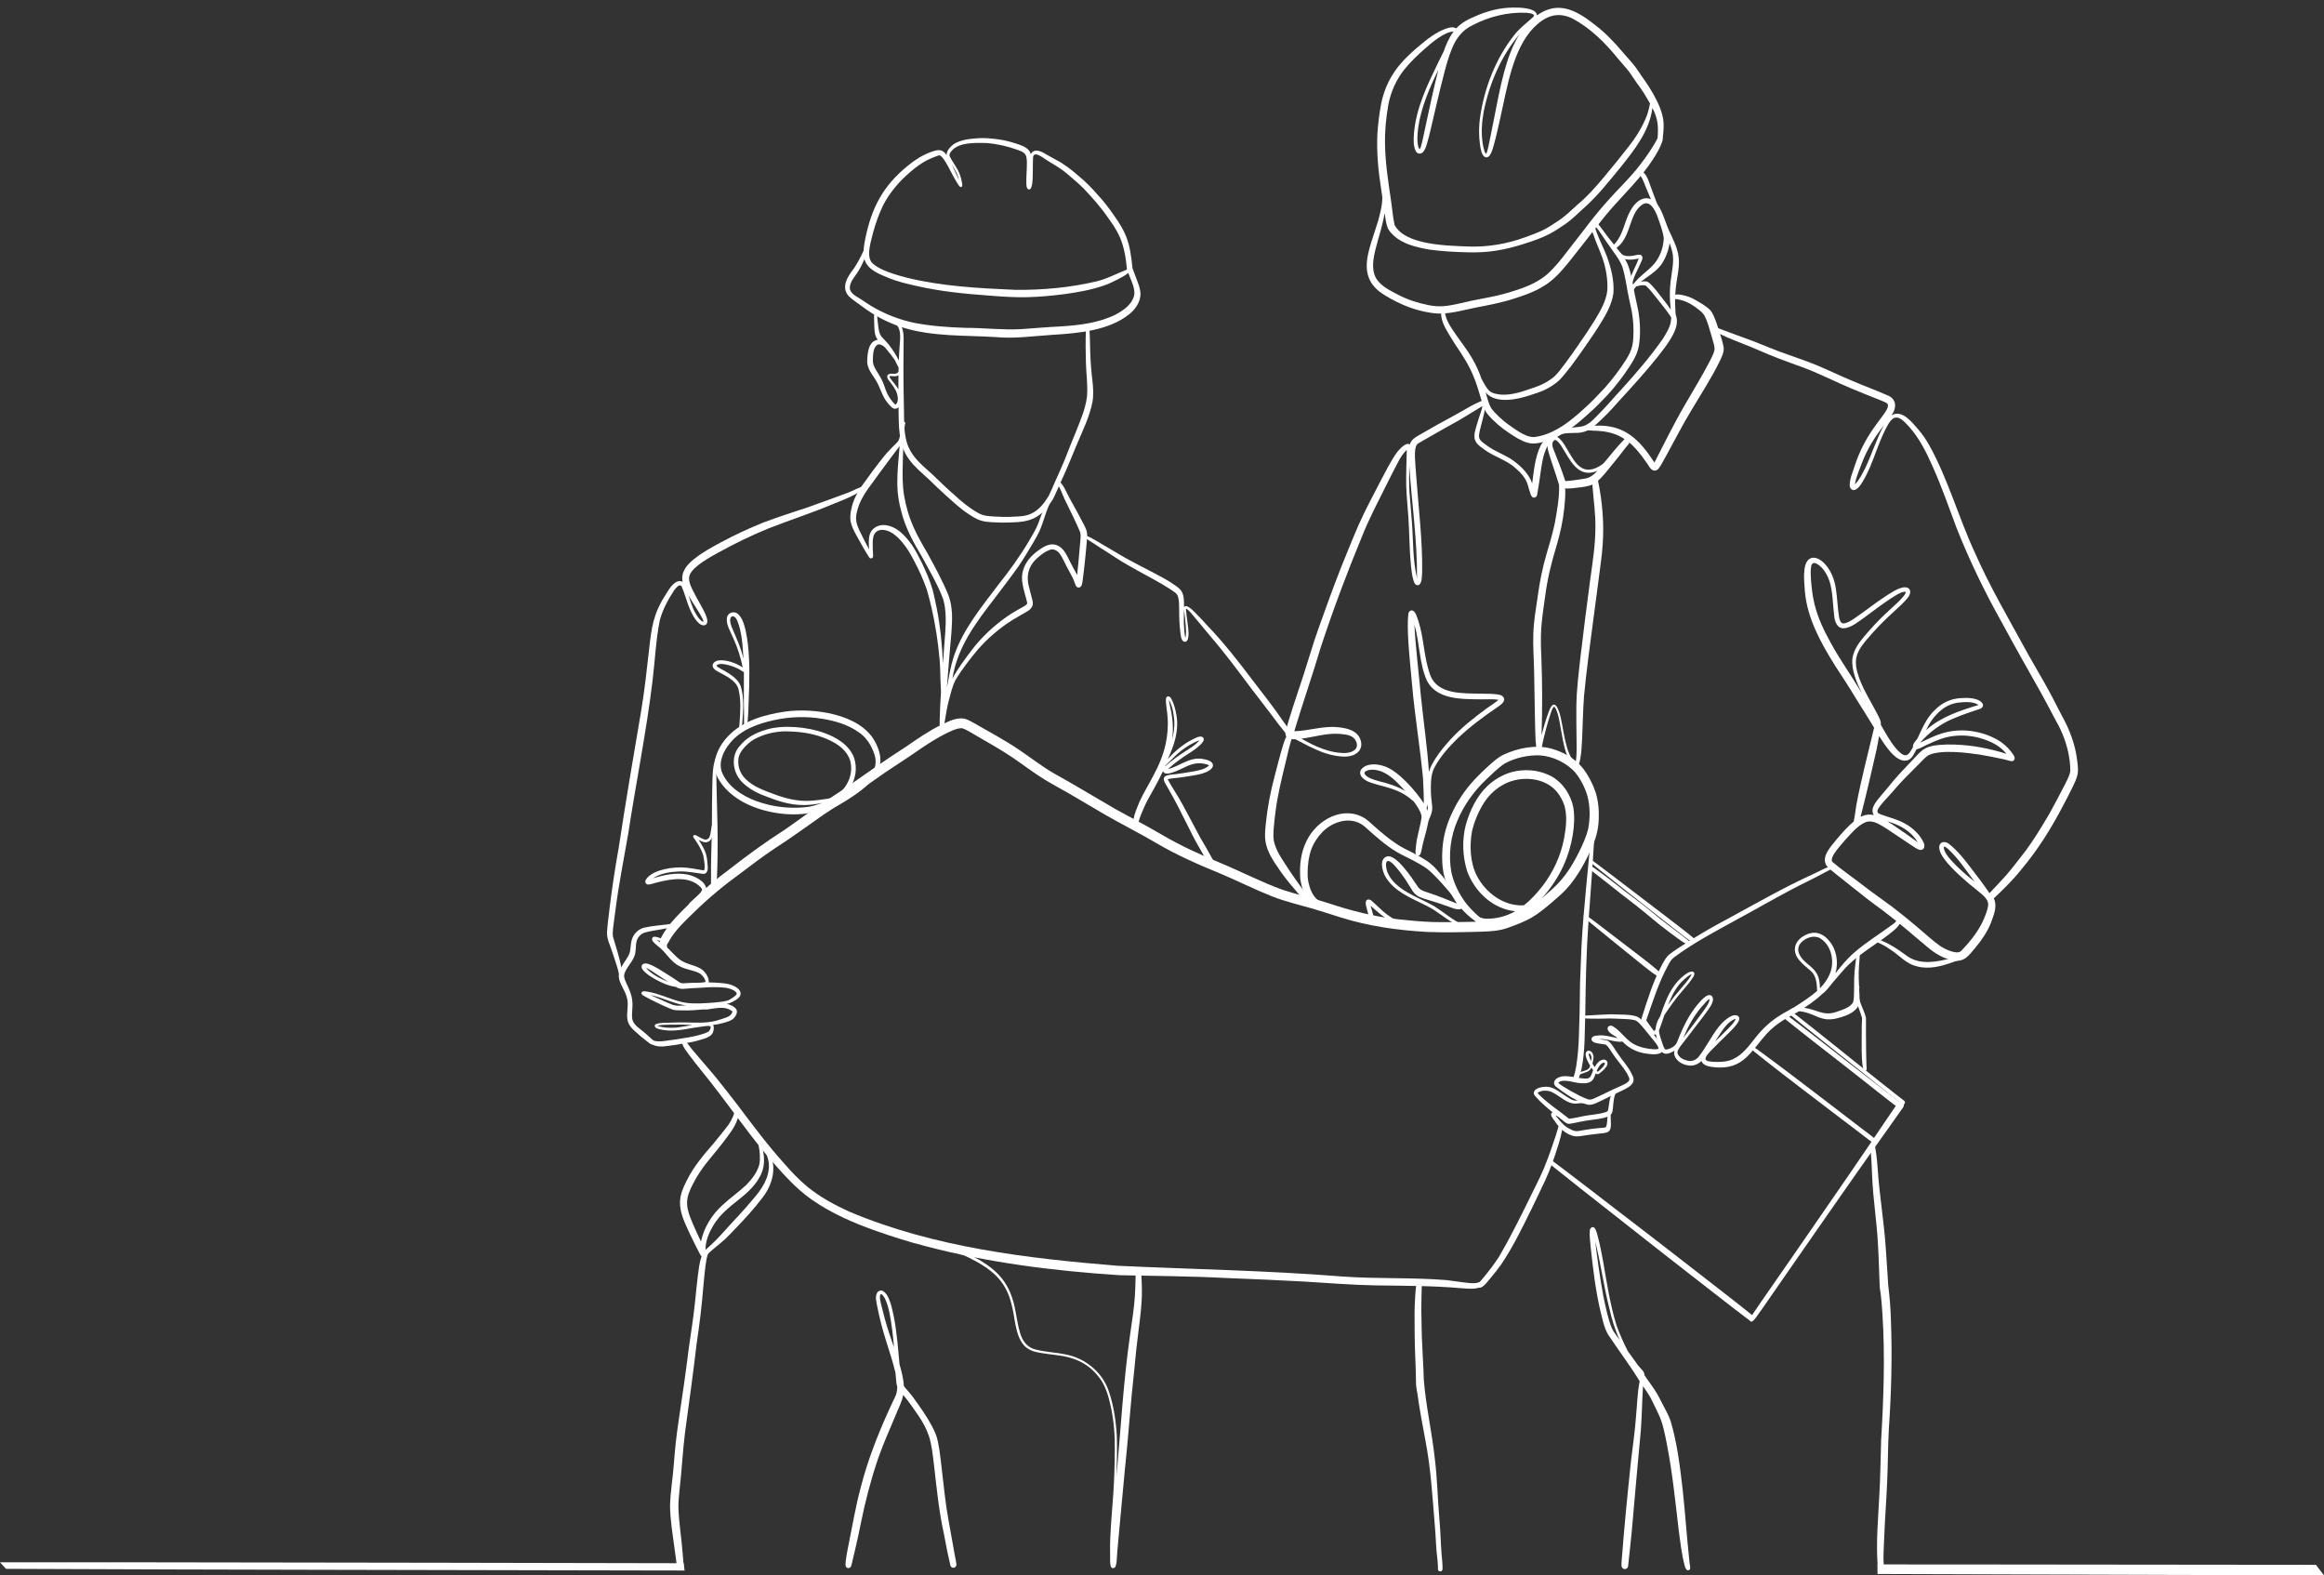 <?xml version="1.0" encoding="UTF-8" standalone="no"?><svg xmlns="http://www.w3.org/2000/svg" xmlns:xlink="http://www.w3.org/1999/xlink" fill="#ffffff" height="2600.1" preserveAspectRatio="xMidYMid meet" version="1" viewBox="81.8 193.7 3836.5 2600.1" width="3836.5" zoomAndPan="magnify"><rect x="81.8" y="193.7" width="3836.5" height="2600.1" fill="#333333" stroke="none"/><g id="change1_1"><path d="M3898.09,2793.75c-75.09-0.22-150.18-0.34-225.27-0.55c-163.85-0.44-327.72-1.04-491.56-1.55 c-0.02-1.82-0.04-3.65-0.05-5.48c0,0.22,0,0.44,0.01,0.66c-0.04-3.66-0.08-7.32-0.15-10.99c62.91,0.05,125.81,0.09,188.72,0.12 c162.84,0.09,325.67,0.19,488.51,0.51c15.53,0.03,31.07,0.03,46.6,0.03c4.43,5.78,8.88,11.55,13.33,17.31 C3911.51,2793.8,3904.8,2793.77,3898.09,2793.75z"/><path d="M1112.3,2785.74c-166.55-0.3-333.1-0.64-499.65-1.02c-161.8-0.36-323.62-0.69-485.42-1.44 c-11.84-0.05-23.68-0.11-35.52-0.17c-3.31-3.59-6.62-7.18-9.93-10.76c1.17,0,2.33,0,3.5-0.01c77.9-0.13,155.79-0.05,233.69,0.02 c164.06,0.15,328.12,0.43,492.18,0.72c133.06,0.23,266.13,0.53,399.19,0.79c0.15,1.28,0.31,2.55,0.47,3.82 c0-0.03-0.01-0.06-0.01-0.09c0.01,0.09,0.02,0.19,0.04,0.28c0.01,0.08,0.02,0.15,0.03,0.23c0-0.02,0-0.04-0.01-0.05 c0,0.03,0.01,0.06,0.01,0.09c0-0.01,0-0.02-0.01-0.03c0.01,0.07,0.02,0.15,0.03,0.22c0.01,0.04,0.01,0.09,0.02,0.13 c0-0.01,0-0.02,0-0.03c0.19,1.45,0.38,2.9,0.61,4.35c0.14,1.04,0.29,2.08,0.44,3.12C1178.72,2785.86,1145.51,2785.8,1112.3,2785.74 z"/><path d="M1210.88,2778.35c-0.01-0.06-0.02-0.13-0.02-0.19c0.01,0.1,0.03,0.2,0.04,0.3 C1210.89,2778.42,1210.89,2778.39,1210.88,2778.35z"/><path d="M1210.82,2777.9c-0.01-0.07-0.02-0.13-0.02-0.2c0.02,0.12,0.03,0.25,0.05,0.37 C1210.84,2778.02,1210.83,2777.96,1210.82,2777.9z"/><path d="M2456.13,711.24c-31.85-1.87-62.48-14.05-89.32-30.91c-27.13-16.64-32.99-38.85-26.17-68.85 c5.33-23.85,15.61-46.29,20.45-70.28c1.71-7.15,2.45-13.96,2.75-21.23c-0.59-4.2-1.18-8.4-1.8-12.6 c-4.93-31.01-7.96-62.09-6.42-93.37c1.19-15.74,2.9-31.48,5.85-47.01c6.19-32.77,21.33-58.95,45.5-81.75 c7.46-7.35,15.51-14.09,23.62-20.71c10.7-8.9,22.18-17.11,35.15-22.38c5.98-2.25,14.25-5.41,20-1.49 c8.61-9.5,20.23-15.45,31.92-20.3c19.32-8.52,40.11-13.97,61.3-14.15c9.85-0.18,39.08-0.18,40.16,12.82 c35.35-25.35,66.11-7.76,96.05,16.01c16.75,12.78,31.32,28.05,44.91,44.09c6.84,8.3,14.37,16,21,24.47 c3.68,4.91,6.97,10.07,9.93,14.46c9.16,12.75,17.91,25.72,24.88,39.83c7.38,14.35,13.19,30.18,12.22,46.52 c-0.2,4.51-0.39,9.05-1.07,13.52c-0.06,3.73-0.45,7.48-1.71,11.01c-3.49,9.25-8.44,17.92-13.78,26.23 c-20.01,31.46-47.15,57.08-71.52,84.93c-10.3,11.88-19.75,24.47-29.6,36.72c-12.35,16.5-25.44,32.4-38.09,48.66 c-13.04,16.09-26.84,32.11-45.23,42.14c-14.15,8.49-29.74,13.81-45.12,18.67c-21.4,7.18-43.67,11.1-65.77,15.41 C2496.39,705.79,2476.57,711.69,2456.13,711.24z M2464.26,699.09c15.99-1.2,30.96-5.67,46.46-8.97c10.2-2.2,20.5-3.86,30.71-5.99 c17.93-3.39,35.43-8.64,52.64-14.65c14.99-5.37,29.57-12.68,41.77-23.02c13.16-11.79,23.76-25.35,34.34-39.29 c23.04-28.96,44.48-59.31,69.7-86.46c11.65-13.09,24.27-25.27,35.76-38.5c10.45-11.62,19.71-24.17,28.56-37.03 c4.88-7.66,9.97-15.29,14.01-23.43c1.4-20.07,0.69-31.58-8.55-49.99c-4.75,37.42-28.63,67.99-51.47,96.57 c-19.55,23.85-39.12,48.97-62.33,69.29c-9.76,8.62-18.54,17.88-29.14,25.31c-8.52,5.87-17.17,11.59-26.27,16.54 c-13.67,7.26-28.42,12.19-43.14,16.82c-15.05,4.76-30.37,8.88-46.01,11.16c-15.42,2.48-31.07,3.14-46.66,2.69 c-21.21-0.53-42.45-1.58-63.47-4.53c-21.12-3.81-43.73-8.8-59.68-24.14c-3.75-3.54-7.29-7.64-9.15-12.52 c-2.77-7.46-3.42-15.49-4.73-23.29c-2.62,15.12-6.79,29.91-11.14,44.61c-5.12,19.37-13.68,45.57-2.25,63.94 c8.5,12.77,23.02,19.26,36.14,26.26c15.24,7.89,31.67,13.11,48.44,16.61C2447.18,698.83,2455.7,699.69,2464.26,699.09z M2505.29,600.56c32.09,1.27,64.34-4.29,94.41-15.28c10.09-3.58,20.1-7.36,29.77-11.98c8.39-4.18,16.18-9.38,23.93-14.62 c11.95-7.56,22.14-17.69,32.49-27.12c16.16-13.43,30.18-29.21,43.57-45.35c14.31-16.91,28.15-34.21,41.79-51.68 c10.35-13.2,19.41-27.35,26.16-42.75c4.32-8.57,6.32-17.99,8.28-27.25c-6.63-11.72-13.59-23.22-21.83-33.89 c-4.62-6.4-8.66-13.21-13.43-19.5c-5.82-7.39-12.32-14.2-18.28-21.47c-20.76-25.64-44.79-49.44-74.05-65.18 c-24.96-12.32-45.04-4.44-63.79,14.23c-35.45,36.06-44.18,99.17-55.21,146.97c-3.43,15.63-6.8,31.29-11.11,46.71 c-1.83,6.12-3.21,12.58-6.96,17.87c-1.22,1.67-3.01,2.96-5.1,3.17c-10.11,0.53-11.17-24.15-12.02-31.46 c-0.76-10.54-0.42-21.14,0.83-31.63c6.64-49.7,25.62-99.27,56.77-138.78c7.67-9.87,17.8-17.98,27.07-25.99 c1.94-1.92,4.56-3.57,5.72-6.08c-0.71-4.03-10.01-4.34-13.36-4.77c-31.2-1.08-60,6.19-87.7,20.32 c-17.65,8.25-28.12,22.34-35.02,40.19c-5.3,12.98-9.02,26.54-12.54,40.09c-8.14,31.26-15.19,62.79-22.61,94.22 c-1.82,7.46-3.64,14.93-5.87,22.28c-1.5,4.52-2.87,9.33-6.24,12.86c-3.3,3.65-9.16,3.41-11.71-1.14 c-4.91-9.1-3.76-20.07-3.24-30.03c3.67-42.73,23.06-81.78,41.54-119.8c2.36-5.03,4.95-9.93,7.4-14.9 c4.09-11.68,9.01-23.29,16.58-33.18c-15.79,0.81-35.99,18.32-47.54,28.47c-12.2,10.68-23.94,21.96-34.13,34.61 c-13.21,16.62-21.99,36.48-26.06,57.28c-3.89,21.86-6.12,44.14-5.55,66.37c0.48,29.92,5.08,59.46,9.38,89.01 c2.32,14.45,3.2,29.19,6.34,43.48C2401.14,598.48,2471.74,599.17,2505.29,600.56z M2534.93,447.52c0.99-1.21,1.31-2.38,1.85-3.72 c2.26-7.45,3.46-15.31,5.14-22.86c2.13-10.39,4.1-20.26,6.09-30.55c5.16-26.24,9.93-52.27,16.86-78 c5.94-21.53,13.33-42.96,25.23-61.99c-30.37,36.02-49.35,80.74-58.8,126.65c-3.14,16.89-4.51,34.06-2.18,51.07 c0.68,4.94,1.57,9.86,3.12,14.61C2532.91,444.43,2533.51,446.31,2534.93,447.52z M2425.1,440.13c1.19-1.14,1.73-2.77,2.32-4.27 c1.65-5.01,2.65-10.24,3.77-15.39c1.11-5.14,2.21-10.28,3.3-15.42c6.72-32.11,13.73-64.17,21.7-96 c-14.73,30.32-28.46,61.98-33.2,95.55C2421.93,413.97,2419.83,432.25,2425.1,440.13z"/><path d="M2603.23,924.36c-10.75-3.14-20.5-9.53-29.62-15.61c-13.4-8.76-25.8-19.31-36.13-31.57c-5.02-6.06-7.4-13.63-9.54-21.07 c-2.01-6.9-4.05-13.78-6.22-20.63c-5.29-17.42-12.66-34.22-22.34-49.65c-6.65-11.64-14.93-22.21-21.63-33.81 c-6.73-11.27-14.58-22.45-16.54-35.74c-0.36-3.84-1.52-10.04,2.65-11.99c1.32-0.42,2.92,0.53,3.09,1.9 c0.27,0.28,0.43,0.68,0.37,1.14c-0.04,0.32-0.18,0.58-0.37,0.78c1.59,15.31,11.54,27.79,19.82,40.12c-0.04-0.07-0.09-0.13-0.13-0.2 c8.61,12.36,18.04,24.16,25.51,37.29c6.27,10.68,11.35,21.98,15.39,33.67c3.77,6.87,7.32,14.53,13.03,19.93 c5.39,4.51,12.76,5.36,19.5,6.15c18.22,1.04,35.74-5.34,52.67-11.19c-0.21,0.07-0.41,0.14-0.61,0.22 c12.84-4.12,25.2-10.08,35.54-18.84c6.89-6.52,12.28-14.43,18.07-21.9c8.15-10.63,15.75-21.65,23.26-32.74 c9-12.79,17.27-25.19,25.44-38.33c9.23-15.35,18.86-31.48,20.8-49.63c0.87-17.93-2.22-35.9-7.98-52.83 c-3.35-9.62-7.53-18.92-11.26-28.39c-2.74-8.59-9.1-20.06-5.68-28.66c2.21-4.91,6.28-3.92,9.18,0.1c3.4,3.85,6.41,8.01,9.45,12.14 c8.57,12.19,18.32,23.44,27.49,35.17c4.65,6.05,9.06,12.3,12.2,19.29c6.53,15.96,8.34,33.34,11.88,50.09 c1.81,8.93,3.96,17.71,5.69,26.64c3.29,19.02,4.14,38.74,1.16,57.86c-3.04,18.12-14.41,32.88-24.43,47.7 c-11.38,15.84-23.78,30.81-37.66,44.48c-8.61,9.19-18.21,17.92-27.66,26.11c-17.48,15.67-36.96,30.02-59.25,37.93 C2627.17,924.05,2614.96,927.81,2603.23,924.36z M2614.68,915.07c27.83-3.47,51.98-20.33,72.6-38.36 c11.54-10.07,22.78-20.47,33.2-31.71c14.13-14.1,26.75-29.97,38.13-46.29c10.8-15.93,18.66-27.03,19.43-47.06 c0.91-14.96,0.17-30.05-2.66-44.77c-1.47-7.06-3.1-14.08-4.54-21.15c-3.72-17.14-5.49-34.76-10.8-51.52 c-4.93-13.06-14.28-23.82-21.98-35.31c-7.93-10.58-14.41-22.22-22.91-32.36c-0.26,2.88,0.73,5.65,1.56,8.36 c5.16,14.42,12.39,27.97,17.85,42.27c7,19.3,12.26,40.01,10.7,60.68c-3.09,20.79-14.48,39.01-25.54,56.46 c-8.26,13.05-16.43,24.48-25.05,36.9c-12.11,17.21-24.29,34.6-38.67,50.02c-7.54,6.92-16.46,12.39-25.7,16.72 c-7.03,3.16-14.48,5.32-21.78,7.79c-21.21,7.29-57.69,15.37-74.21-4.32c2.79,8.86,4.65,18.24,9.44,26.3 c7.44,9.91,17.02,18.15,26.76,25.74C2582.73,901.65,2599.57,915.81,2614.68,915.07z"/><path d="M2772.02,673.6c-5.97-14.89,10.31-38.85,15.01-53.22c-11.3,2.49-24.24,4.04-33.21-4.93c-1.59-1.73-6.66-5.59-3.99-7.9 c2.43-1.65,4.46,2.26,6.32,3.42c2.03,1.78,4.23,3.43,6.79,4.36c3.18,0.97,6.56,1.21,9.87,1.07c3.19-0.28,6.34-0.94,9.48-1.55 c3.33-0.61,7.99-1.95,10.22,1.49c2.49,4.34-2.33,10.7-3.83,14.97c-5.03,11.15-11.69,22.02-12.6,34.49 c9.3-14.7,24.85-23.36,36.15-36.21c10.06-11.61,15.72-27.74,16.13-42.99c-1.7-12.49-6.51-24.48-10.7-36.26 c-3.7-9.87-12.37-27.55-25.08-18.67c-5.59,3.81-9.67,9.37-12.66,15.37c-8.28,16.85-10.57,36.88-23.92,50.9 c-2.75,2.7-7.99,8.24-11.9,4.94c-2.97-3.57,2.84-5.5,4.47-8.05c3.24-3.8,6.21-8.61,8.35-12.87c7.1-14.8,9.97-31.55,19.27-45.29 c15.59-22.65,35.79-20.48,47.46,4.13c3.63,7.48,6.41,15.49,9.25,23.26c2.38,7.24,5.02,14.58,5.63,22.22 c0.04,14.63-5.04,29.22-12.56,41.65c-6.65,10.29-16.8,17.46-26.72,24.33c-5.64,4.01-11.21,8.22-15.88,13.36 c-1.62,1.89-3.1,3.91-4.5,5.96C2777.48,674.3,2774.56,676.93,2772.02,673.6z"/><path d="M2842.97,720.31c-1.66-1.19-2.46-3.39-3.67-4.93c-1.67-2.45-3.44-4.84-5.19-7.24c-5.89-8.27-12.59-15.9-18.76-23.96 c-4.87-6.24-9.78-12.51-15.53-17.98c-3.73-4.07-16.61,0.33-21.57,1.24c-1.67,0.65-3.96-0.38-3.21-2.44 c0.42-1.07,1.64-1.62,2.59-2.1c6.93-2.8,14.53-5.46,22.09-4.7c3.89,0.84,6.54,4.18,9.23,6.86c4.7,4.97,8.97,10.35,13.08,15.81 c6.05,7.91,12.48,15.53,17.9,23.91c-2.15-18.17-2.03-36.58,0.89-54.66c1.76-13.02,4.51-26.36,1.93-39.45 c-3.41-14.79-9.74-28.67-15.86-42.49c-5.1-12.5-10.51-24.84-16.13-37.12c-3.53-8.93-7.62-17.61-11.23-26.5 c-2.08-5.23-4.08-10.5-6.48-15.6c-1.41-2.76-3.19-5.31-5.12-7.73c-0.93-1.13-0.88-2.87,0-4.01c3.02-3.41,7.07,1.03,9.16,3.42 c4.59,5.65,6.92,13.14,9.21,19.84c5.82,15.79,11.49,31.66,18.75,46.86c6.55,15.99,14.45,31.36,21.27,47.23 c10.78,25.25,7.24,39.24,3.1,65.09c-1.92,12.67-2.63,25.51-2.23,38.31c0.12,5.12,0.44,10.23,0.75,15.34 c0.01,2.28,0.66,5.07-1.32,6.72C2845.6,720.85,2844.11,720.98,2842.97,720.31z"/><path d="M2652.75,908.98c-0.7-1.66,0.12-3.52,1.73-4.25c3.37-1.53,6.86-2.67,10.47-3.49c9.41-2.05,19.11-2.02,28.58-3.7 c12.85-3.13,21.27-14.43,30.3-23.27c12.05-12.23,22.97-25.49,34.72-37.96c24.18-26.69,47.46-53.62,68.1-83.1 c5.53-8.83,10.5-16.69,13.03-26.52c0.87-4.76,1.17-9.6,1.26-14.43c0.19-1.9-0.29-4.69,1.95-5.44c2.96-0.61,3.82,4.47,5.07,6.31 c4.71,10.73,0.98,22.77-4.21,32.61c-6.87,13.66-16.69,25.51-25.99,37.55c-19.01,23.66-39.31,46.29-59.91,68.56 c-9.86,10.88-19.46,22.02-30.17,32.09c-15.41,14.54-24.03,24.89-46.87,24.31c-6.03,0.26-12.13,0.06-18.08,1.26 C2659.49,909.79,2654.72,912.82,2652.75,908.98z"/><path d="M1175.19,1754.41c-9.19-4.83-0.24-15.79,2.98-21.91c11.14-17.57,26.29-32.08,41.02-46.59 c21.67-21.74,45.1-41.57,69.79-59.78c28.18-21.85,56.95-42.92,87.02-62.11c16.61-11.23,32.57-23.36,49.03-34.8 c17.13-11.87,34.79-22.93,52.04-34.62c33.13-23.24,66.26-46.48,100.31-68.38c19.31-13.41,38.78-26.8,59.99-37.07 c11.01-5.07,22.93-11.15,35.38-9.45c7.49,1.51,14,5.98,20.63,9.55c24.49,13.92,49.31,27.33,72.6,43.24 c18.48,12.54,36.09,26.36,55.45,37.55c34.24,18.96,67.65,39.38,101.55,58.93c25.1,14.02,50.74,27.03,75.49,41.67 c31.35,18.49,64.43,33.69,98.11,47.39c34.68,14.41,68.06,31.97,103.45,44.61c24.14,7.91,48.98,13.4,73.14,21.28 c37.89,12.68,76.74,22.76,116.53,27.06c18.75,2.02,37.54,3.82,56.38,4.53c24.1,0.6,48.21,0.01,72.31-0.42 c-12.45-9.28-24.16-19.83-32.71-32.91c-8.66-13-15.71-27.3-19.69-42.44c-3.66-14.79-4.07-30.69-2.91-45.68 c1.44-21.83,7.88-43.09,17.75-62.57c10.12-21.02,24.02-39.99,40.43-56.52c5.42-5.64,11.17-11,16.94-16.28 c7.98-7.25,16.02-14.65,25.79-19.41c23.76-10.95,52.48-16.75,78.18-10.19c20.51,5.78,40.31,16.62,53.56,33.63 c8.59,11.67,15.46,24.75,20.09,38.48c4.53,14.38,5.86,29.65,5.2,44.67c-0.41,15.09-4,29.92-10.07,43.72 c-10.91,25.3-24.19,50.1-42.61,70.77c-7.64,8.25-16.27,15.53-24.75,22.89c-10.96,9.22-22.01,18.57-34.5,25.67 c-11.76,6.44-24.31,11.35-36.95,15.77c-13.85,5.28-28.66,6.26-43.34,6.75c-30.31,0.85-60.67,1.66-90.99,0.46 c-48.53-2.71-97.02-9.48-143.46-24.18c-14.93-4.63-29.73-9.66-44.74-14.01c-22.56-6.57-45.57-11.78-67.49-20.38 c-28.36-11.27-55.68-24.95-83.74-36.92c-37.12-15.2-73.98-31.17-108.55-51.66c-27.6-16.26-56.27-30.57-84.03-46.53 c-20.23-11.65-40.12-23.88-60.39-35.49c-12.96-7.45-26.19-14.44-38.95-22.23c-18.23-11.17-35.14-24.27-52.8-36.29 c-19.98-13.42-40.96-25.2-61.79-37.23c-7.27-3.93-14.12-9.03-22.09-11.41c-9.61,0.09-18.44,5.14-26.98,9.07 c-13.48,6.86-26.34,14.83-38.86,23.3c-19.72,13.82-39.96,26.82-60.01,40.15c-33.88,23.82-67.67,47.75-102.48,70.2 c-26.95,18.72-53.26,38.33-80.96,55.96c-19.11,12.73-37.23,26.54-55.53,40.36c-27.43,19.86-53.62,41.34-77.72,65.15 c-12.9,12.47-26.11,24.85-36.33,39.69c-1.94,2.89-3.73,5.89-5.33,8.98c-0.72,1.38-1.54,2.64-2.46,3.9 C1181.36,1754.75,1177.91,1755.56,1175.19,1754.41z M2532.43,1714.57c7.53-0.35,15.08-0.68,22.52-1.99 c14.47-3.42,28.45-8.82,41.88-15.17c14.45-7.27,27.76-19.06,39.33-29.07c24.58-20.34,37.9-39.67,52.14-67.94 c6.15-12.77,12.44-25.69,15.47-39.61c3.23-17.5,3.07-35.83-1.34-53.1c-4.11-13.92-10.89-27.31-19.96-38.66 c-14.22-16.33-37.49-27.25-59.03-28.61c-19.34-0.52-40.27,4-57.27,13.34c-11.55,7.37-21.11,17.41-31.09,26.71 c-20.06,19.11-36.55,41.93-47.27,67.54c-11.52,26.45-15.09,56.47-10.17,84.89c4.16,19.21,13.23,37.37,25.24,52.88 C2511.53,1696.5,2521.93,1705.7,2532.43,1714.57z"/><path d="M2540.96,1719.07c-11.45-0.01-23.26-4.69-30.83-13.41c-1.92-1.64,0.34-4.69,2.45-3.26c7.17,3.25,14.23,7.39,22.33,7.66 c16.79,0.51,33.73-4.02,48.29-12.34c-36.79-3.57-67.31-32.36-79.49-66.33c-7.43-23.88-8.56-50.69-2.47-74.98 c6.74-24.29,17.9-48.27,36.44-65.8c11.26-10.3,24.73-18.37,39.47-22.48c19.8-5.27,41.72-4.14,60.48,4.32 c19.55,8.38,33.46,26.59,39.63,46.62c2.97,9.64,3.35,19.91,3.17,29.93c-0.51,16.04-3.44,31.78-7.78,46.89 c-10.44,36.67-32.87,70.82-61.39,95.59c-0.45,2.35-3.11,3.19-5.02,4.02c-0.87,0.66-1.74,1.31-2.63,1.94 C2585.75,1711.09,2563.63,1719.7,2540.96,1719.07z M2597.25,1688.01c11.77-8.79,21.3-19.74,30.31-31.01 c17.89-23.04,30.54-50.08,36.11-78.74c3.36-18.01,5.77-37.12,0.67-55.02c-2.84-8.45-7.14-16.36-12.89-23.17 c-20.22-23.8-59.41-26.2-85.95-12.37c-13.26,6.86-24.55,17.05-32.89,29.41c-9.72,14.86-16.79,31.62-20.82,48.75 c-4.23,23.38-3.15,51.27,7.7,72.73C2533.99,1667.26,2564.22,1689.74,2597.25,1688.01z"/><path d="M2258.1,1691.27c-3.76-1.73-7.33-3.91-10.64-6.4c-11.81-9.78-16.84-25.62-19.1-40.31c-1.6-21.88,0.65-44.05,10.72-63.61 c16.92-34.34,60.79-58.72,96.22-36.27c5.76,3.88,10.51,8.83,15.64,13.2c11.06,9.74,22.27,19.34,34.54,27.54 c8.7,6.09,18.28,10.78,27.79,15.41c7.68,3.8,15.13,8.1,22.32,12.75c7.01,4.4,13.57,10.16,18.8,16.47c5.46,6.21,10.98,12.4,16,18.98 c9.01,12.27,18.86,23.96,26.43,37.22c0.81,0.41,1.1,1.59,0.45,2.28c-2.4,2.81-5.12-2.4-6.61-3.97c-2.03-2.55-4.1-5.07-6.23-7.54 c-10.67-11.33-20.2-23.7-31.19-34.74c-3.48-3.58-6.96-7.17-10.64-10.54c-6.02-5.28-12.88-9.44-19.83-13.35 c-11.51-6.87-24.03-11.78-35.53-18.65c-18.35-11.08-34.49-25.5-50.26-39.66c-18.82-18.39-46.43-13.81-65.79,1.25 c-8.55,6.66-15.85,16.13-20.83,25.54c-5.96,11.55-8.62,24.49-9.52,37.38c-0.41,8.27-0.92,16.66,0.75,24.83 c2.5,11.48,6.63,22.72,15.82,30.36c1.68,1.44,3.46,2.71,5.24,4.02C2266.82,1686.64,2262.9,1693.33,2258.1,1691.27z"/><path d="M2489.31,1721.42c-18.67-8.46-33.65-23.45-51.94-32.41c-25.3-12.76-55.01-23.71-69.39-49.87 c-4.32-8.96-9.44-26.91,2.82-31.62c15.21-5.59,42.34,36.01,50.05,47.52c4.99,8.19,9.74,8.9,18.06,11.82 c16.31,5.28,32.18,11.74,47.99,18.32c-4.83-8.73-10.4-17.02-15.61-25.53c-1.34-2.14-2.72-4.27-4.05-6.43 c-0.37-0.6-0.79-1.37-0.55-2.09c2.05-4.1,6.58,4.34,8.04,5.89c7.06,10.23,14.45,20.28,21.33,30.6c1.4,3.09-1.04,6.45-4.24,6.87 c-6.95,0.84-13.52-2.77-19.98-4.82c-10.01-3.65-19.17-6.59-29.22-9.6c-7.67-2.7-16.12-4.15-22.77-9.04 c-4.84-3.83-7.79-9.42-10.98-14.57c-4.6-7.82-9.72-15.32-15.2-22.54c-4.61-5.56-13.2-17.75-20.07-19.29 c-6.44,0.48-2.96,14.28-1.61,18.17c12.37,30.5,51.36,41.51,77.54,56.68c13.47,8.44,25.63,18.96,39.55,26.65 c2.42,1.4,5.17,1.86,7.91,1.89c0.84,0.05,1.56,0.6,1.68,1.46c0.13,0.95-0.54,1.74-1.45,1.91 C2494.61,1721.86,2491.88,1722.43,2489.31,1721.42z"/><path d="M2397.15,1721.5c-7.01-0.48-13.41-4.06-19.51-7.29c-12.42-6.7-22.66-16.27-33.19-25.48c1.13,4.22,2.37,8.4,3.54,12.61 c0.66,2.74,1.99,5.6,1.28,8.44c-2.41,6.55-11.15,4.09-16.15,2.41c-4.97-1.78-9.9-3.7-14.8-5.65c-1.74-0.71-2.57-2.81-1.84-4.53 c2.2-4.4,7.1-0.41,10.38,0.35c4.82,1.52,9.62,3.37,14.66,3.94c-1.19-5.06-2.72-10.03-3.97-15.07c-1.3-4.59-3.18-13.38,4.26-12.86 c2.9,0.47,5.02,2.82,7.13,4.67c5.24,4.84,10.38,9.79,15.72,14.52c9,7.82,19.1,14.51,30.17,19.02c1.76,0.62,3.49,1.42,5.26,1.97 c0.67,0,1.23,0.56,1.23,1.23c0,0.7-0.61,1.27-1.3,1.23C2399.07,1721.28,2398.13,1721.55,2397.15,1721.5z"/><path d="M2236.44,1681.37c-16.75-18.66-33.02-37.24-46.69-58.22c-9.78-13.96-18.77-29.74-19.52-47.14 c-0.33-8.1,0.5-16.19,1.35-24.23c2.64-26.01,7.69-51.73,14.41-76.97c4.38-16.64,8.51-33.36,13.52-49.82 c1.66-5.24,3.24-10.57,5.73-15.5c-3.22-5.24,0.16-11.59,1.26-17.03c0.99-3.61,2.06-7.21,3.15-10.8 c7.55-24.73,15.92-49.2,24.01-73.76c8.12-25.03,15.29-50.36,24.13-75.15c12.1-33.83,24.17-67.69,37.33-101.13 c9.79-24.14,19.45-48.35,29.83-72.24c10.75-24.14,23.41-47.35,35.43-70.87c9.05-16.54,17.05-33.87,28.24-49.1 c4.04-4.59,14.74-16.9,20.51-11.9c3.07-11.14,15.3-14.93,24.1-20.6c14.63-8.56,29.46-16.79,44.41-24.78 c11.26-6,22.16-12.62,33.33-18.78c3.56-1.93,7.25-3.63,10.92-5.35c2.78-1.22,5.52-2.92,8.62-3.04c6.38,0.59,4.44,6.48,3.37,10.74 c-2.19,13.69-6.55,26.9-9.54,40.42c-0.65,3.44-1.69,7.95-0.32,11.13c0.79,2.1,2.28,3.79,3.9,5.29c3.49,3.01,7.28,5.68,11.08,8.3 c12.93,8.94,28.13,13.91,40.96,23.02c13.17,9.78,25.77,21.86,31.2,37.71c2.88-20.88,4.47-42.71,13.79-61.92 c4.67-9.98,13.97-16.04,23.31-21.17c5.05-2.57,10.32-5.99,16.13-6.13c1.66,0.22,3.11,1.92,2.15,3.57c-1.19,1.51-3.32,1.94-4.9,2.95 c-10.05,5.83-20.83,12.41-26.29,23.07c-6.94,14.28-8.58,30.35-10.91,45.86c-1.51,10.81-3.14,21.61-5.08,32.35 c-0.53,3.91-5.27,6.7-8.38,3.55c-2.5-2.94-3.2-6.94-4.4-10.51c-1.66-5.8-3.13-11.7-5.93-17.09c-5.09-9.45-13.28-16.77-21.52-23.46 c-15.15-11.55-34.11-16.72-49.15-28.51c-5.73-4.2-12.26-8.84-13.79-16.24c-1.5-7.57,1.35-15.16,3.33-22.39 c2.16-7.37,4.45-14.72,7.01-21.97c1.13-3.1,2.1-6.28,2.41-9.58c-13.41,8.01-26.55,16.44-40.07,24.26 c-21.99,12.29-44.06,24.49-65.77,37.27c-8.27,4.62-4.82,27.82-4.72,36.45c0.65,8.26,1.25,16.52,1.93,24.77 c3.65,49.75,9.83,99.48,9.22,149.42c-0.4,6.44,0.35,19.16-5.28,22.99c-5.03,2.24-7.73-2.83-8.93-6.95 c-2.5-7.94-3.35-16.3-4.27-24.54c-2.62-26.44-2.52-53.26-4.24-79.71c-1.14-17.34-3.08-34.64-3.58-52.02 c-0.43-19.88,0.58-39.77,0.88-59.65c-6.37,5.92-10.88,13.35-14.8,21.04c-6.64,12.64-13.63,26.41-19.8,38.73 c-13.44,26.99-27.5,53.73-38.73,81.75c-24.97,60.33-47.93,121.49-68.38,183.5c-13.79,46.74-30.05,92.69-43.97,139.38 c23.87-0.57,47.2-9.03,71.21-6.71c14.85,1.24,33.58,5.2,38.29,21.54c4.57,14.02-5.1,24.18-18.56,26.35 c-6.84,1.28-13.86,0.6-20.69-0.41c-8.28-1.25-16.43-3.43-24.29-6.33c-15.2-5.8-29.5-13.52-43.86-21.12 c-2.08-0.52-4.47,0.12-6.65-0.25c-4.18,13.36-6.92,27.15-10.35,40.73c-6.3,25.85-12.41,51.23-15.92,77.49 c-1.46,10.53-2.55,21.13-3.28,30.8c-0.37,6.29-0.76,12.66,0.36,18.89c0.88,4.33,2.34,8.5,4.02,12.59 c3.43,8.34,8.42,15.91,13.31,23.44c11.26,17.78,23.45,34.91,36.21,51.64c1.53,2.16,3.24,4.16,4.85,6.25 C2246.27,1679.85,2240.41,1685.22,2236.44,1681.37z M2303.5,1436.56c5.88-0.44,12.63-2.23,16.4-6.95c4.29-6,0.88-14.03-4.02-18.39 c-6.63-5.35-15.74-5.43-23.84-6.3c-21.1-1.31-41.13,5.45-61.84,7.92C2252.49,1425.67,2277.26,1437.21,2303.5,1436.56z M2421.02,1147.78c0.51-62.21-8.58-123.56-12.82-185.45c-0.17,14.54-0.45,29.1,0.37,43.62c1.17,16.2,2.88,32.35,3.96,48.55 C2415.05,1085.91,2413.68,1117.18,2421.02,1147.78z"/><path d="M2419.98,1604.99c-2.77-2.96-0.72-10.87-0.65-14.82c1.45-16.16,7.08-31.55,9.24-47.57c0-5.74-3.26-10.88-5.93-15.77 c-2.15-3.5-4.47-6.9-6.92-10.2c-5.1-4.36-10.35-8.55-16.13-11.97c-13.53-8.05-28.91-11.9-44.01-15.84 c-9.07-2.75-19.29-4.97-25.67-12.52c-7.77-9.9,2.31-18.42,12.09-20.16c9.06-1.91,18.52-0.22,27.09,2.96 c22.26,8.44,50.21,40.6,63.26,60.63c-0.3-14.01-0.6-28.09-1.47-42.06c-4.87-51.23-13.5-102.07-17.96-153.37 c-2.21-23.91-4.71-48.62-6.29-72.42c-0.6-15.27-1.71-30.79,0.3-45.98c0.58-2.74,3.18-5.12,6.12-4.61 c5.9,1.18,8.19,12.31,10.23,17.27c9.32,28.72,8.92,59.73,19.19,88.21c11.6,34.23,55.47,31.05,84.89,31.89 c10.19,0.33,20.61-0.33,30.59,2.07c4.39,0.94,8.45,5.34,6.49,9.97c-2.09,4.59-6.68,7.24-10.59,10.13 c-22.83,15.53-45.14,32.07-65.23,51.07c-14.95,14.62-29.23,30.4-39.05,49.01c-3.51,6.77-4.83,14.33-5.34,21.88 c-0.7,12.32-0.44,24,1.23,35.92c0.37,3.08,0.76,6.19,0.75,9.3c-0.16,5.48-2.11,10.71-4.23,15.7c-2.25,4.2-2.74,8.9-3.78,13.48 c-2.27,10.62-5.68,20.95-8.02,31.55c-1.13,4.77-1.76,9.69-3.41,14.32C2425.85,1605.77,2422.17,1607.24,2419.98,1604.99z M2437.59,1529.48c0.37,0.77,0.66,1.6,0.97,2.4c0.45-3.65-0.05-7.28-0.44-10.89c-0.3,2.19-0.52,4.48-1.48,6.49 C2436.95,1528.15,2437.27,1528.81,2437.59,1529.48z M2373.62,1487.38c9.72,2.95,19.26,6.75,27.97,12.03 c-12.08-13.18-24.96-27.98-42.44-33.44c0.11,0.04,0.23,0.08,0.34,0.12c0.07,0.03,0.15,0.05,0.23,0.08 c-5.94-1.79-11.92-2.74-17.99-1.53c-2.73,0.76-6.65,1.63-7.52,4.71c0,0-0.05-0.12-0.05-0.12 C2335.44,1479.72,2364.6,1484.03,2373.62,1487.38z M2440.72,1467.81c2.16-8.1,6.55-15.36,10.95-22.42 c7.18-11.2,15.74-21.41,24.68-31.25c17.64-19.11,38.15-35.4,59.06-50.78c6.65-4.91,13.86-9.13,20.16-14.5 c-9.94-1.74-20.16-0.65-30.21-0.87c-30.57-0.45-71.64,0.67-87.89-30.62c-13.14-29.07-11.61-62.12-20.78-92.35 c2.25,40.07,7.35,79.91,10.99,119.88C2431.9,1385.88,2437.97,1426.71,2440.72,1467.81z"/><path d="M2812.5,970.47c-6.22-1.05-8.48-7.9-11.84-12.15c-2.65-3.91-5.4-7.74-8.26-11.5c-20.22-26.48-39.12-40-73.11-41.99 c-5.46-0.33-10.95-0.26-16.39-0.87c-1.72-0.19-3.03-1.77-3.03-3.47c0-1.76,1.32-3.21,3.03-3.48c4-0.63,8.09-0.64,12.14-0.67 c48.44-2.48,73.14,22.94,97.92,60.79c16.42-31.64,31.93-63.81,49.94-94.59c13.92-24.18,28.68-48.01,41.5-72.79 c11.01-21.99,8.92-18.63,2.8-41.68c-3.87-12.45-6.24-23.86-12.46-34.81c-4.21-5.62-10.14-9.68-15.78-13.74 c-7.81-5.52-16.54-9.61-25.94-11.52c-2.58-0.71-5.46-0.23-7.9-1.31c-1.17-0.72-1.88-2.19-1.44-3.56 c2.85-7.24,21.35-1.05,26.84,0.78c4.02,1.44,7.82,3.56,11.5,5.7c7.3,4.31,14.79,8.49,21.17,14.13c3.39,3.07,5.65,7.1,7.52,11.22 c3.76,8.3,6.52,17.04,9.28,25.71c2.68,8.83,5.81,17.62,7.34,26.75c0.63,8.42-3.64,16.2-7.11,23.59 c-13.49,27.41-30.19,52.81-45.76,79.03c-14.45,23.87-27.22,48.68-40.59,73.15c-3.05,5.55-6.02,11.16-9.22,16.63 C2821.8,964.33,2818.77,971.01,2812.5,970.47z"/><path d="M2666.51,1000.02c-6.38-0.01-10.21-3.2-11.99-9.25c-1.53-4.37-2.8-8.81-4.18-13.22c-4.04-12.46-8.49-24.79-12.09-37.39 c-2.1-6.85-3.44-15.03,0.9-21.29c2.44-3.3,6.71-5.91,10.91-5.16c15.73,5.67,24.5,40.93,41.37,51.25c12.3,8.53,27.2,1.78,37.58-6.49 c11.4-13.53,22.28-27.57,34.74-40.14c-3.68-4.32-8.72-7.37-13.18-10.85c-1.09-0.77-2.71-1.62-2.69-3.16c0.4-3.6,4.57-1.52,6.5-0.44 c5.39,2.89,10.73,6.03,15.6,9.74c5.92,4.59,1.98,11.86-2.21,16.11c-2.83,3.31-5.45,6.76-8.07,10.23 c-5.23,6.92-10.77,13.61-16.22,20.35c-8.44,10.14-16.17,21.19-26.68,29.34c-7.24,5.64-16.53,7.24-25.41,8.32 C2683.12,998.93,2674.84,1000.22,2666.51,1000.02z M2665.89,987.84c10.74-0.65,21.41-2.54,32.04-4.13 c8.45-1.23,15.28-6.48,20.68-12.84c-32.32,13.69-45.38-19.2-59.46-41.19c-2.75-3.69-5.55-8.41-10.08-9.97 c-5.37,2.01-5.34,8.86-3.57,13.42C2652.59,951.27,2659.95,969.29,2665.89,987.84z"/><path d="M2683.2,1457.37c-23.36-7.04-22.43-73.19-32.92-93.41c-0.88-1.36-1.75-3.74-3.39-3.83c-2.85,2.72-3.66,7.3-5.12,10.73 c-2.79,8.38-5.29,16.86-7.58,25.39c-2.83,10.68-5.51,21.24-7.35,32.03c-0.63,2.63-0.1,6.5-3.28,7.44 c-6.5,0.82-5.63-7.95-6.05-12.24c-1.11-9.14-1.07-18.37-1.42-27.56c-0.93-31.4-0.92-62.85-1.74-94.25 c-0.41-20.74-2.08-41.44-1.31-62.19c0.67-20.94,4.37-41.64,7.38-62.34c3.18-23.1,7.64-45.81,14.17-68.14 c5.07-17.27,10.36-34.51,13.99-52.16c3.73-21.07,7.8-42.43,6.96-63.9c-0.53-9.09-1.95-18.11-3.12-27.09 c0.01,0.01,0.02,0.02,0.03,0.04c0.09-0.9,0.72-1.72,1.77-1.84c3.37-0.33,4,5.89,5.11,8.17c3.43,9.96,5.65,20.4,6.4,30.91 c0.39,10.06-0.75,20.12-1.7,30.12c-2.18,20.58-6.6,40.85-12.47,60.69c-8.51,27.44-15.36,55.39-18.99,83.92 c-2.52,17.65-5.2,35.3-6.49,53.1c-0.9,15.46-0.61,30.93,0.17,46.39c1.69,43.23,1.83,86.55,0.37,129.79 c3.26-12.45,6.81-24.83,11.24-36.92c6.24-18.52,12.86-17.66,18.46,0.57c6.59,19.96,8.73,69.89,26.58,81.13 c2.43-13.08,1.45-26.53,1.49-39.76c-0.21-17.34-0.53-34.67-0.31-52.01c0.3-29.1,3.98-56.77,7.2-85.45 c4.85-41.92,10.36-83.76,15.86-125.6c3.78-27.72,8.29-55.43,8.37-83.48c0.47-22.86-2.89-45.52-4.66-68.26 c-0.26-4.81-1.15-9.83,0.01-14.55c1.32-3.43,6.75-3.55,8.05,0c0.47,1.2,0.59,2.48,0.82,3.74c7.18,34.58,10.35,70.51,7.82,105.71 c-0.61,10.63-1.91,21.19-3.3,31.74c-4.1,30.63-7.82,61.31-12.1,91.91c-5.51,42.08-11.36,84.15-15.38,126.41 c-1.72,22.76-2.01,45.61-3.09,68.42c-0.68,12.47-0.95,25.05-3.48,37.32C2689.34,1451.85,2688.34,1458.32,2683.2,1457.37z"/><path d="M3305.09,1778.63c-15.59-2.97-29.33-11.5-41.29-21.63c-24.44-20.51-48.49-41.53-74.04-60.66 c-17.58-12.66-34.69-25.93-51.52-39.56c-8.06-6.4-16.17-12.75-24.16-19.24c-5.68-4.86-11.95-9.16-16.91-14.78 c-9.94-15.71,8.39-32.96,17.44-44.7c8.45-10.04,17.35-19.99,27.34-28.48c1.98-9.02,2.79-18.27,4.37-27.37 c8.07-42.83,19.28-84.97,29.3-127.37c-9.34-15.65-19.21-30.99-28.88-46.43c-11.38-19.03-23.49-37.58-35.64-56.13 c-23.3-37.41-45.77-77.49-49.74-122.19c-0.81-13.75-5.17-45.15,7.23-53.68c8.59-5.74,18.73,0.85,24.91,7.22 c11.01,11.23,16.71,26.71,19.05,42.03c2.47,15.64,2.68,31.55,5.31,47.17c0.9,4.07,2.23,9.75,7.23,9.88 c6.3-0.52,11.35-4.08,16.56-7.27c18.23-12.3,35.29-26.25,53.77-38.18c8.57-5.36,17.2-11.47,27.17-13.81 c13.79-2.58,15.99,8.56,7.92,17.78c-6.37,7.78-14.07,14.34-21.4,21.19c-17,15.23-32.95,31.64-47.56,49.18 c-17.79,21.66-19.86,34.84-10.64,61.15c7.92,21.77,20.9,41.23,31.18,61.8c2.44,4.82,5.29,9.76,4.58,15.37 c5.51,9.73,11.04,19.47,17.25,28.78c4.84,6.9,9.91,13.89,16.71,18.98c10.59,7.56,14.29-3.04,19.14-10.71 c-0.82-5.29,4.08-9.97,7.14-13.79c8.08-16.73,15.05-34.73,29.02-47.57c11.3-11.7,26.18-18.67,42.42-19.57 c10.65-0.83,29.58-0.96,36.23,8.76c2.77,5.04-1.82,8.65-6.4,9.74c-4.76,1.5-9.51,3.04-14.22,4.7c-9.5,3.35-19.01,6.71-28.24,10.75 c-20.78,8.82-39.49,22.44-54.12,39.64c14.68-7.09,29.43-14.52,45.49-17.9c27.84-5.89,57.62-0.75,82.37,13.12 c8.78,5.16,16.71,11.97,22.76,20.18c2.71,3.89,8.73,10.42,3.18,14.37c-1.96,1.15-4.19,0.59-6.24,0.06 c-2.91-0.83-5.82-1.66-8.78-2.35c-13.49-2.98-27.06-5.63-40.69-7.94c-22.45-3.25-62.51-8.24-83.21,0.54 c-6.34,3.33-10.81,9.2-15.89,14.09c-7.87,8.04-15.84,16-23.78,23.96c-8.3,8.31-15.85,17.32-23.61,26.13 c-6.54,7.44-13.75,14.34-19.42,22.5c-1.17,1.9-2.59,4.07-2.72,6.21c-0.1,3.71,4.34,4.74,7.11,5.87c7.18,2.49,14.43,4.73,21.59,7.26 c19.99,6.5,38.86,19.78,47.85,39.24c2.29,5.2,0.89,12.16-6.03,11.6c-5.29-1.04-9.6-4.77-14.11-7.52 c-13.39-8.77-26.5-17.94-39.93-26.65c-10.58-6.3-22.63-16.05-35.64-11.76c-13.98,5.88-23.78,18.62-33.92,29.31 c-5.41,7.11-26.6,28.05-21.44,36.11c15.73,13.52,32.99,25.16,49.34,37.91c16.99,13.26,34.84,25.36,52.02,38.35 c13.37,10.34,26.52,20.99,39.41,31.94c12.52,10.41,24.33,21.74,37.66,31.12c6.84,4.52,27.3,14.9,34.12,8.07 c17.68-18.08,33.7-38.79,41.7-63.05c1.97-6.51,5.05-13.89,1.54-20.39c-2.04-3.67-4.89-6.82-8.02-9.6 c-7.41-6.44-15.25-12.36-22.76-18.68c-13.76-11.89-44.22-38.15-47.9-55.34c-2.8-11.48,6.54-16.52,15.68-9.66 c14.14,11.16,25.42,25.55,36.25,39.83c10.5,13.57,20.94,27.2,30.5,41.45c9.17-9.69,18.31-19.42,27.28-29.3 c11.21-13.17,21.74-26.91,32.31-40.58c14.54-19.64,27.17-40.66,39.55-61.7c8.9-16.14,17.47-32.44,25.92-48.82 c3.3-7.09,7.73-14.11,8.41-22.06c-0.22-20.85-5.12-41.52-13.13-60.72c-3.75-9.2-7.96-16.56-12.52-24.97 c-7.41-13.81-14.5-27.8-22.17-41.48c-21.23-37.82-42.76-75.46-63.3-113.67c-29.06-51.57-55.01-104.84-76.79-159.89 c-12.44-33.04-23.94-66.46-38.34-98.72c-10.75-24.68-22.51-48.64-40.55-68.76c-6.46-6.52-16.19-19.18-26.22-12.54 c-6.1,4.82-9.23,12.29-12.84,18.97c-2.77,5.67-5.34,11.41-7.78,17.22c-7.98,19.53-14.27,39.93-24.1,58.63 c-4.13,7.41-9.94,20.02-18.31,22.88c-4.86,1.07-8.28-3.4-8.17-7.97c0.21-11.48,5.26-22.25,8.64-33.07 c7.02-21.05,17.01-41.06,29.63-59.31c4.95-7.34,10.42-14.31,15.67-21.43c3.17-4.47,6.64-8.86,8.59-14.04 c0.65-1.65,0.87-3.56,0.39-5.28c-0.64-1.76-1.97-2.39-3.43-3.26c-4.37-2.07-8.9-3.83-13.38-5.64 c-14.61-5.86-29.28-11.54-43.76-17.72c-25.69-10.65-50.37-23.6-76.4-33.44c-14.89-5.62-29.95-10.74-44.79-16.49 c-19.28-7.32-37.88-16.27-57.15-23.6c-11.9-4.81-23.9-9.41-35.5-14.94c-5.41-2.9-11.41-5.16-15.89-9.42 c-0.77-0.96-0.9-2.12-0.51-3.23c0.73-1.76,3.31-2.16,4.46-0.59c16.2,5.85,32.2,12.32,48.49,17.96 c19.85,6.93,39.06,15.51,58.74,22.88c19.98,7.47,40.36,13.88,60.11,21.95c20.14,8.27,39.66,17.92,59.78,26.25 c19.14,8.19,38.7,15.4,57.79,23.7c16.23,6.12,16.66,20.62,7.49,33.51c17.47-10.63,34.24,11.93,44.57,23.56 c6.54,7.78,12.37,16.14,17.38,24.98c31.58,56.59,48.56,119.69,75.84,178.27c23.63,53.79,53.31,104.59,81.51,156.05 c10.19,19.16,21.6,37.61,32.14,56.58c10.41,18.24,19.94,36.94,29.52,55.61c12.84,22.96,22.43,47.95,25.58,74.18 c0.9,7.59,2.13,15.36,0.77,22.96c-1.53,7.8-5.28,14.94-8.65,22.08c-4.65,9.51-9.58,18.87-14.49,28.25 c-19.83,38.32-42.83,75.19-70.76,108.16c-13.39,16.88-29,31.79-44.56,46.63c6.64,12.75-0.29,27.87-4.65,40.33 c-5.86,14.64-14.89,27.83-24.87,39.96C3332.01,1770.13,3325.11,1782.98,3305.09,1778.63z M3341.49,1649.02 c-14.07-18.71-26.86-38.66-44.27-54.52c-1.9-1.42-3.89-3.47-6.39-3.46C3287.75,1605.54,3329.98,1639.75,3341.49,1649.02z M3203.74,1553.23c14.79,9.85,29.45,19.92,43.71,30.52c-11.19-18.98-29.75-28.3-50.04-34.6 C3199.53,1550.49,3201.64,1551.86,3203.74,1553.23z M3179.6,1431.28c-8.35,36.98-16.89,73.92-26.3,110.64 c4.04-2.02,8.35-3.4,12.85-3.66c3.03-0.17,6.05,0.08,9.01,0.69c-7.62-11.49,6.29-24.84,13.03-33.44 c7.03-7.98,13.57-16.35,20.42-24.47c10.49-12.2,21.86-23.59,32.81-35.37c5.96-6.09,11.4-13.14,19.2-16.97 c7.02-3.66,15.08-4.75,22.87-5.5c8.34-0.75,16.74-0.87,25.11-0.56c29.03,0.98,57.73,6.44,85.38,15.24 c-9.35-12.11-23.33-19.34-37.6-24.08c-16.61-5.66-34.4-7.45-51.79-5c-13.63,1.83-26.48,7.06-38.84,12.88 c-6.86,2.71-13.09,7.19-20.26,8.99c-3.57,6.09-6.26,13.82-12.9,17.2c-19.28,8.62-40.01-25.79-48.76-39.4 C3182.53,1416.08,3181.17,1423.7,3179.6,1431.28z M3261.32,1398.91c24.23-21.98,56.06-32.35,86.71-41.6 c-8.43-5.98-22.59-5.05-32.44-4.01c-11.45,1.25-22.22,6.1-30.79,13.8C3274.55,1375.72,3267.02,1386.89,3261.32,1398.91z M3104.52,1255.63c15.45,28.35,34.6,54.42,50.76,82.35c-8.14-17.65-17.54-37.82-15.45-57.68c2.09-13.89,10.63-25.71,19.48-36.2 c11.36-13.37,23.23-26.38,36.11-38.32c6.52-6.74,32.4-27.52,32.59-35.17c0,0,0,0,0,0c-7.14-1.76-21.1,8.81-27.41,12.58 c-13.91,9.29-27.16,19.49-40.62,29.41c-10.24,6.94-21.13,16.77-33.81,18.09c-11.72,0.86-15.76-11.47-16.49-21.06 c-2.47-19.01-1.96-38.61-7.82-57.03c-2.59-7.26-6.05-14.28-11.08-20.18c-4.65-5.47-17.42-16.4-19.22-3.06 c-1.08,6.84-0.57,13.78-0.21,20.66c1.07,13.47,2.52,26.97,5.7,40.13C3082.51,1213.33,3092.99,1234.9,3104.52,1255.63z M3143.88,993.16c7.76-7.76,12.36-17.75,17.31-27.37c10.87-22.8,18.27-47.12,30.16-69.45c-14.3,18.09-26.6,37.93-35.05,59.43 C3151.76,968.09,3146.17,980.2,3143.88,993.16z"/><path d="M2913.76,1955.38c-7.97-1.03-20.17-1.5-23.11-10.55c-5.36,5.36-13.19,8.54-20.74,7.6c-5.7-0.92-10.92-2.39-15.55-5.82 c-5.62-4.22-10.72-11.4-8.32-18.67c-12.92,7.97-22.06,7.56-25.85-8.73c-1.71-6.09-3.76-12.11-4.91-18.34 c-5.58,2.49-10.58-2.49-13.51-6.65c-2.62-3.2-5.19-6.45-7.65-9.78c-2.64-3.19-4.14-6.09-2.34-10.16 c5.14-16.23,10.34-32.44,16.1-48.45c4.92-13.48,10.73-26.74,17.47-39.4c3.43-6.22,6.76-13.05,12.46-17.55 c8.55-6.86,18-12.45,27.19-18.39c23.2-15.21,47.38-28.83,71.87-41.84c45.17-24.65,90.18-50.32,136.98-71.71 c8.49-3.74,16.4-8.23,24.94-11.79c2.59-0.81,4.98-2.7,7.59-2.59c1.6,0.26,2.48,2.31,1.35,3.58c0,0,0.01,0,0.01,0 c-3.12,2.85-7.43,4.19-11.07,6.32c-19.72,10.93-40.25,20.29-60.13,30.9c-28.59,15.09-56.5,31.38-84.95,46.71 c-36.23,20-73.21,39.19-106.5,63.94c-4.49,3.42-7.14,8.47-9.78,13.33c-15.6,28.74-25.24,59.75-35.88,90.45 c3.63,5.21,7.21,10.46,11.05,15.52c0.68,0.7,1.28,1.78,2.35,1.86c-0.08,0.01-0.16,0-0.24,0.01c0,0-0.01,0-0.01,0 c-0.05,0-0.11,0.01-0.16,0.01c1.53,0.16,1.79-1.87,2.43-2.9c0.28-3.18,0.86-6.34,1.88-9.38c0.61-1.81,1.26-3.62,2.09-5.34 c1.13-2.33,2.39-4.58,3.74-6.8c2.68-7.92,5.44-15.82,8.66-23.54c6.8-16.8,16.53-33.01,31.21-44.04c3.34-2.49,6.85-5.08,11.05-5.81 c6.62-0.95,6.29,4.82,3.46,9c-5.15,8.29-11.69,15.52-17.95,22.95c-10.98,12.47-20.34,25.98-29.57,39.67 c-2.96,8.6-5.54,17.19-9.02,25.48c0.58,7.35,3.36,13.95,5.5,20.77c1.36,3.64,2.34,8.39,5.24,10.73c5.55,0.18,13.55-4.03,17.01-8.37 c2.76-4.09,4.13-8.88,5.99-13.41c1.78-4.45,3.71-8.83,5.75-13.16c5.87-12.47,12.63-24.59,21.14-35.47 c4.78-5.48,19.6-26.08,27.12-17.34c6.09,8.58-8.29,24.04-13.04,31.25c-8.13,11-16.75,21.63-24.94,32.58 c-4.44,6.03-9.49,12.07-13.93,17.97c-2.38,3.74-6.21,7.87-5.03,12.62c2.44,6.46,9.34,10.09,15.75,11.56 c6.77,2.09,14.08-0.47,18.62-5.77c12.35-15.43,20.93-33.95,33.15-49.38c5.7-7.3,12.58-14,20.96-18.11 c6.86-3.56,16.56-1.3,12.31,8.13c-4.12,8.26-11.47,14.37-17.73,20.99c-9.46,9.2-18.96,18.36-28.11,27.86 c-3.01,3.75-9.88,9.51-8.83,14.66c2.67,3.44,7.93,2.98,11.86,3.68c11.03,0.52,22.61,0.42,32.87-4.11 c16.59-7.31,27.18-22.58,38.12-36.32c11.28-14.25,24.67-26.82,40.21-36.31c7.57-4.8,15.58-8.85,23.32-13.36 c13.05-8.29,26.14-16.75,37.88-26.86c-0.55-11.59-1.17-24.9-10.57-33.06c-11.84-10.62-29.86-22.36-25.61-40.76 c2.99-11.22,14-18.68,24.8-21.42c11.92-3.15,22.99,2.72,30.55,11.75c12.87,14.5,16.49,36.11,10.93,54.46 c9.53-12.2,19.39-24.22,31.17-34.35c20.47-17.72,43.68-31.78,65.35-47.9c3.19-2.39,5.42-5.82,6.11-9.77 c0.84-3.2,5.88-2.89,6.22,0.57c0.04,12.47-12.04,20.15-20.69,27.26c-6.83,5.28-13.81,10.37-21.03,15.11 c-17.65,12.34-35.74,24.39-50.58,40.15c-6.01,6.52-11.66,13.37-17.48,20.06c-6.96,7.7-12.42,16.82-20.9,23.01 c-12.22,11.69-26.6,20.87-40.83,29.9c-7.3,4.26-14.84,8.08-22.06,12.47c-10.49,6.49-20.34,14.05-28.68,23.17 C2971.87,1929.34,2959.95,1959.13,2913.76,1955.38z M2918.45,1904.4c-1.76,2.75-3.5,5.51-5.24,8.28 c7.65-7.68,15.75-15.12,23.21-22.95c3.87-4.44,8.69-8.6,10.69-14.29c-0.04,0-0.08,0-0.12,0c-0.4,0.03-0.79,0.08-0.78,0.09 C2933.39,1880.12,2925.71,1893.62,2918.45,1904.4z M2860.6,1906.76c11.11-14.72,22.42-29.37,33.22-44.31 c3.09-4.69,10.88-14.34,9.92-19.87c-2.29,1.05-3.93,3.13-5.71,4.85c-2.65,2.86-5.28,5.76-7.76,8.77 C2877.52,1871.16,2868.22,1888.71,2860.6,1906.76z M2838.35,1845.44c-0.94,2.22-1.84,4.45-2.72,6.7 c5.95-8.49,12.3-16.66,19.15-24.45c6.82-8.42,14.85-16.29,19.79-26c-5.2,1.58-8.97,5.64-12.95,8.93 C2850.94,1819.92,2843.82,1832.54,2838.35,1845.44z M3065.88,1784.75c15.65,12.46,19.82,20.03,20.38,40.17 c8.64-9.1,16.11-19.83,18.92-32.22c3.93-18.54-2.14-40.67-19.23-50.62c-10.32-5.47-23.22-0.49-30.84,7.41 C3043.57,1762.12,3055.29,1776.35,3065.88,1784.75z"/><path d="M3245.77,1788.57c-16.21-3.7-27.28-16.64-40.49-25.69c-5.36-3.54-10.41-7.17-16.11-10.02c-3.51-1.87-11.41-4.31-11.2-9.08 c0.17-1.35,1.14-2.38,2.02-3.34c3.55-4.04,7.97-7.13,12.31-10.25c6.55-4.34,20.43-15.49,27.93-14.86c0.82-0.54,1.96,0.29,1.78,1.18 c-0.1,0.59-0.58,1.08-1.1,1.35c-7.83,1.46-14.35,7.5-20.88,11.58c-5.84,4.57-12.73,8.24-17.13,14.35 c3.16,2.21,6.99,3.11,10.45,4.75c2.94,1.36,5.76,2.94,8.57,4.54c10.35,5.4,19.51,12.58,29.05,19.22 c21.64,14.77,49.28,8.83,72.76,2.81c5.34-1.37,10.78-2.31,16.19-3.34c2.56-0.72,4.24,2.94,1.86,4.31 c-4.93,2.57-10.48,3.55-15.65,5.53C3286.89,1788.62,3266,1794.2,3245.77,1788.57z"/><path d="M2681.59,1978.39c-3.18-1.28-2.55-5.14-1.72-7.78c1.37-4.78,2.75-9.86,3.58-14.63c1.36-8.27,2.47-16.6,3.22-24.96 c2.05-22.54,1.93-45.89,2.82-68.21c0.48-15.65,0.24-32.45,0.7-47.79c0.73-19.87,1.64-39.73,2.36-59.61 c3.54-65.16,11.46-129.98,16.74-195.01c0.58-6.62,1.05-13.26,1.57-19.88c0.23-1.9,0.13-3.87,0.75-5.68 c0.43-1.07,2.01-1.44,2.83-0.58c0.66,0.68,0.76,1.55,0.8,2.46c0.1,3.35-0.08,6.7-0.15,10.05c-0.28,9.38-0.84,18.76-1.33,28.13 c-2.72,46.42-6.21,92.79-9.6,139.16c-3.62,50.5-4.76,101.75-5.35,152.26c0-0.09,0-0.19,0.01-0.28c0-0.02,0-0.04,0-0.06 c-1.18,30.75-0.01,61.86-6.21,92.15c-1.24,5-2.73,9.83-4.34,14.68C2687.38,1975.67,2685.15,1979.7,2681.59,1978.39z"/><path d="M2521.89,2317.75c-1.4-1.69-1.05-4.19,0.56-5.62c2.62-3.48,5.95-6.56,8.6-9.99c8.99-10.97,17.66-22.24,25.38-34.15 c18.31-31.25,34.34-63.79,50.37-96.26c8.06-16.85,17.11-33.61,24.14-50.63c7.29-17.89,13.67-36.14,19.65-54.51 c1.15-3.71,2.24-7.5,3.3-11.25c0.69-2.18,1.21-5.11,3.81-5.67c5.42-0.28,2.92,7.74,2.57,10.92c-1.33,6.9-3.17,13.83-5.23,20.49 c-6.5,21.07-13.69,42.51-23.1,62.39c-6.27,13.46-12.87,26.79-19.21,40.23c-16.11,32.72-31.85,65.9-52.21,96.23 c-5.61,7.82-11.55,15.48-17.72,22.84C2538.83,2306.84,2527.41,2323.95,2521.89,2317.75z"/><path d="M2702.28,2016.81c-6.02-1.34-11.56-4.2-17.06-6.91c-11.08-5.54-21.44-12.41-31.28-19.91c-2.33-1.86-5.35-3.45-6.3-6.47 c-1.49-4.41,1.73-8.57,5.44-10.61c8.13-4.48,17.99-2.85,26.77-1.57c0.23-1.87,2.36-2.88,3.7-3.97c3.08-2.16,6.37-4.11,10.02-5.1 c5.48-1.78,12.34-2.82,13.24-9.54c-3.06-5.36-8.79-15.18-7.12-21.3c2.65-6.05,9.6-3.6,11.55,1.68c2.38,5.17,0.55,10.85-0.64,16.1 c0.02,0.04,0.04,0.07,0.05,0.09c1.15,1.97,2.33,3.91,3.53,5.84c3.4-5.81,8.74-13.16,16.27-12.5c5.01,0.88,6.43,6.56,3.79,10.49 c-3.04,5.05-7.67,9.14-12.44,12.51c-1.79,1.38-4.31,1.73-5.8-0.27c-1.57,4.5-2.94,9.4-6.73,12.58c-6.52,5.05-15.71,3.93-23.4,3.05 c-7.43-1.24-26.72-7.23-31.62,0.19c6.18,5.11,13.49,8.84,20.3,13.06c9.44,5.2,18.97,10.6,29.23,14.02 c5.36,1.47,10.29-2.13,15.06-4.06c8.28-3.77,16.43-7.82,24.61-11.8c7.07-3.37,14.41-6.19,21.33-9.88c2.04-1.16,4.05-2.43,5.56-4.26 c1.48-1.62,1.74-3.81,0.74-5.76c-1.22-2.97-2.73-5.83-4.29-8.64c-6.54-10.69-15.19-19.77-22.06-30.14 c-3.95-5.42-6.93-12.03-12.47-16.03c-5.71-0.95-11.51-1.32-17.09-2.93c-3.2-0.73-6.89-3.34-5.87-7.06 c1.11-3.81,5.59-4.53,9.01-4.74c11.69-1.77,22.98,2.29,34.36,4.23c-5.47-4.31-13.08-6.85-16.49-13.25 c-2.34-5.47,3.12-9.16,7.98-6.45c10.93,6.36,18.23,17.18,28.05,24.95c9.23,7.49,21.07,10.88,32.68,12.44 c4.9,0.37,10.19,1.53,14.92-0.18c-0.31-3.75-2.97-6.84-5.03-9.83c-7.2-9.15-14.69-18.09-22.04-27.12 c-3.24-3.58-6.46-7.59-10.83-9.8c-7.75-2.3-16-2.22-24.02-2.62c-6.1-0.08-12.18-0.6-18.28-0.64c-6.29,0.09-12.59,0.4-18.89,0.36 c-8.72-0.26-17.57,0.34-26.21-1c-1.02-0.23-2.53-0.54-2.97-1.64c-0.37-0.92-0.06-1.86,0.82-2.34c0.59-0.32,1.35-0.22,1.99-0.2 c3.68,0.21,7.35-0.08,11.02-0.29c12.07-0.57,24.14-1.45,36.22-1.79c6.26,0.03,12.5,0.53,18.75,0.56c7.57,0.21,15.3,0.56,22.58,2.8 c7.09,2.56,11.91,8.99,16.61,14.57c5.43,6.95,10.89,13.87,16.32,20.83c4.46,6.28,17.48,19.82,6.51,25.55 c-7.82,3.12-16.73,1.34-24.84,0.3c-14.15-2.29-27.4-8.93-37.17-19.5c-12.93,1.64-25.89-5.48-38.96-4.02 c4.02,0.66,8.1,1.01,12.1,1.73c6.11,1.64,9.63,8.3,13.12,13.12c3.98,6.18,8.11,12.28,12.47,18.19 c6.56,8.22,13.06,16.56,17.33,26.25c2.72,4.8,3.19,10.37-0.58,14.77c-4.02,5.12-10.22,7.71-15.85,10.64 c-5.61,2.67-11.31,5.16-16.84,8c-8.13,3.91-16.09,8.17-24.3,11.91C2713.66,2015.81,2708.03,2018.25,2702.28,2016.81z M2694.15,1973.6c13.94,1.73,13.02-2.31,17.68-13.43c-1.07-1.45-2.09-2.93-3.09-4.44c-2.26,7.21-10.99,8.14-17.04,10.66 c-3.03,1.36-5.94,3.46-8.17,5.71C2687.02,1972.86,2690.59,1973.2,2694.15,1973.6z M2719.21,1962.87 c2.36-1.28,16.04-13.52,10.63-15.33c0.05,0.01,0.11,0.01,0.16,0.02c0,0,0.01,0,0.15,0.02c-5.58,0.08-10.4,8.62-12.38,13.21 C2718.24,1961.49,2718.72,1962.19,2719.21,1962.87z M2708.43,1945.1c0.4-2.88,1.23-5.93,0.04-8.71c-0.6-1.34-2.02-4.82-3.84-3.49 c-0.34,0.68-0.11,1.36,0.02,2.05C2705.58,1938.44,2706.82,1941.86,2708.43,1945.1z"/><path d="M2669.57,2048.42c-4.63-1.87-7.97-5.84-11.98-8.59c-6.85-5.26-13.34-10.41-19.78-16.1c-6.8-5.85-13.6-11.72-19.52-18.49 c-1.79-2.11-4.27-4.12-4.54-7.05c0.25-9.07,14.75-11.03,21.77-10.71c9.26,0.28,17.13,5.86,24.48,10.95 c4.72,3.18,9.56,6.46,14.46,9.26c6.54,4.65,14.66,1.31,21.99,2.69c2.46,0.47,2.01,4.24-0.54,4.09c-3.12-0.14-6.23,0.22-9.33,0.5 c-16.97,2.82-29.75-13.03-44.11-19.31c-6.76-2.48-16.77-2.75-22.53,2.05c15.33,16.45,34.79,28.51,52.14,42.58 c8.92-0.94,17.61-3.29,26.42-4.89c11.43-2.06,23.34-2.42,34.37-6.24c1.33-0.59,2.89-1.12,3.43-2.61c0.71-2.62,0.91-5.36,1.34-8.03 c0.8-5.65,1.48-11.39,3.61-16.72c1.02-2.58,2.48-5.31,4.88-6.85c1.01-0.6,1.64-0.95,2.56-1.4c0.68-0.53,1.77-0.26,2.13,0.53 c0.28,0.59,0.11,1.18-0.27,1.57c-0.62,1.8-1.93,3.25-2.62,5.03c-3.18,8.61-2.61,17.96-4.12,26.9c-0.55,3.88-3.2,7.13-6.78,8.67 c-9.9,4.39-21.54,4.78-31.96,6.47c-8.65,1.13-17.15,3.15-25.72,4.76C2676.14,2047.99,2672.82,2048.99,2669.57,2048.42z"/><path d="M2677.93,2068.43c-12.35-3.77-21.99-12.83-28.94-23.45c-2.34-3.65-5.86-6.92-6.62-11.34c-0.33-6.53,9.79-5.07,12.76-1.62 c2.03,1.79-0.23,5.12-2.64,3.89c-0.92-0.48-1.86-1.02-2.92-1.11c6.22,7.31,11.85,15.31,20.02,20.28 c5.34,3.01,11.14,6.45,17.51,5.46c9.33-1.54,19-3.31,28.28-4.22c4.68-0.67,9.38-0.94,14.09-1.32c1.24-0.3,3.1-0.14,3.68-1.5 c1.21-2.93,1.52-6.09,1.75-9.22c0.29-3.38,0.69-6.76,0.81-10.16c0.16-1.51-0.3-3.19,0.49-4.56c0.69-1.06,2.21-1.19,3.12-0.38 c0.85,0.68,1.02,2.02,1.16,3.03c0.42,3.68,0.35,7.41,0.47,11.11c1.48,21.48-4.57,19.93-23.02,21.88c-7,0.93-14.03,1.6-21,2.77 C2690.66,2069.08,2684.18,2070.17,2677.93,2068.43z"/><path d="M2867.32,1752.87c-11.02-5.95-20.82-14.12-30.99-21.46c-18.42-13.44-35.25-28.87-53.29-42.8 c-18.23-13.82-36.08-28.12-54.03-42.3c-5.51-4.26-11.05-8.49-16.47-12.86c-1.91-1.87-5.31-3.22-5.42-6.18 c0.03-1.61,1.54-2.94,3.16-2.68c1.57,0.31,2.79,1.5,4.12,2.33c3.54,2.5,7,5.12,10.51,7.66c9.12,6.62,18.09,13.42,26.92,20.41 c13.46,10.86,27.56,20.88,41.24,31.46c13.46,10.41,26.22,21.71,39.83,31.95c8.96,6.73,17.95,13.43,26.8,20.3 c2.94,2.09,5.54,4.61,8.47,6.71c0.96,0.7,1.97,1.37,2.64,2.37C2872.65,1750.15,2870.23,1753.77,2867.32,1752.87z"/><path d="M2970.01,2372.98c-0.56-0.28-1.07-0.7-1.57-1.07c-1.38-1.02-2.74-2.07-4.1-3.12c-5.81-4.44-11.66-8.85-17.49-13.27 c-6.1-4.63-12.12-9.37-18.17-14.07c-6.09-4.75-12.19-9.47-18.28-14.22c-12.32-9.6-24.68-19.16-37-28.76 c-12.5-9.75-25.01-19.48-37.5-29.26c-12.16-9.52-24.34-19.03-36.48-28.57c-12.22-9.6-24.42-19.24-36.63-28.85 c-12.21-9.62-24.44-19.22-36.67-28.81c-12.19-9.55-24.38-19.11-36.51-28.75c-11.99-9.54-24.05-19-36.02-28.59 c-2.71-2.17-5.42-4.33-8.11-6.51c-1.26-1.02-2.52-2.05-3.77-3.09c-0.65-0.54-1.29-1.08-1.9-1.65c-0.64-0.6-1.23-1.25-1.54-2.09 c-0.79-2.11,0.93-4.23,3.14-3.99c0.93,0.11,1.71,0.57,2.48,1.06c0.84,0.53,1.64,1.13,2.44,1.71c1.49,1.08,2.96,2.18,4.43,3.28 c3.13,2.35,6.25,4.71,9.37,7.07c6.04,4.58,12.07,9.16,18.09,13.76c12.39,9.47,24.78,18.94,37.16,28.44 c12.3,9.43,24.53,18.94,36.83,28.38c12.45,9.56,24.9,19.1,37.35,28.65c12.19,9.35,24.3,18.79,36.5,28.13 c6.12,4.69,12.19,9.45,18.3,14.15c6.26,4.82,12.5,9.65,18.73,14.51c12.29,9.58,24.61,19.14,36.92,28.7 c12.31,9.57,24.59,19.16,36.92,28.71c6.09,4.73,12.21,9.44,18.23,14.27c5.68,4.57,11.39,9.08,17.09,13.62 c1.14,0.9,2.36,1.78,3.39,2.81c0.78,0.78,1.39,1.9,1.48,3.01c0.16,2.26-1.16,4.38-3.42,4.94c-0.37,0.09-0.74,0.14-1.1,0.14 C2971.69,2373.66,2970.83,2373.4,2970.01,2372.98z"/><path d="M2972.33,2375.08c-0.59-0.1-1.09-0.45-1.38-0.94c0,0,0,0-0.01,0c-0.43-0.73-0.41-1.7-0.27-2.51 c0.17-1.01,0.57-1.97,1.01-2.89c1.38-2.91,3.28-5.59,4.79-7.86c4.05-6.13,8.26-12.15,12.42-18.21c4.18-6.06,8.39-12.1,12.59-18.14 c8.55-12.31,17.07-24.65,25.63-36.95c8.81-12.67,17.6-25.36,26.38-38.06c8.76-12.69,17.51-25.39,26.28-38.07 c8.72-12.6,17.42-25.21,26.12-37.83c8.82-12.81,17.66-25.61,26.48-38.42c8.65-12.57,17.26-25.16,25.83-37.79 c8.58-12.63,17.16-25.26,25.71-37.91c4.24-6.27,8.46-12.55,12.71-18.81c3.99-5.89,8.09-11.71,12.05-17.62 c1.26-1.87,2.51-3.74,3.75-5.61c0.51-0.77,1.02-1.54,1.55-2.3c0.27-0.39,0.56-0.75,0.89-1.1c0.56-0.61,1.24-1.03,1.94-1.29 c0.67-0.47,1.31-0.92,2.13-1.13c2.78-0.68,5.63,1.21,5.98,4.08c0.1,0.78-0.02,1.5-0.15,1.95c-0.05,0.15-0.1,0.3-0.14,0.45 c-0.02,1.06-0.32,2.12-0.86,2.95c-0.35,0.54-0.71,1.06-1.08,1.59c-0.88,1.25-1.79,2.48-2.68,3.72c-1.81,2.51-3.61,5.03-5.39,7.57 c-4.25,6.05-8.48,12.11-12.77,18.14c-8.74,12.26-17.44,24.56-26.16,36.83c-8.88,12.48-17.71,24.99-26.52,37.52 c-8.81,12.52-17.55,25.07-26.31,37.62c-8.93,12.81-17.87,25.61-26.8,38.43c-8.7,12.49-17.38,24.99-26.09,37.47 c-8.91,12.78-17.82,25.56-26.69,38.37c-8.66,12.52-17.35,25.02-26.03,37.53c-8.41,12.12-16.81,24.25-25.23,36.36 c-3.39,4.88-6.8,9.75-10.32,14.54c-1.56,2.12-3.12,4.32-5,6.16c-0.6,0.59-1.26,1.21-2.02,1.59c-0.61,0.31-1.3,0.63-2,0.63 C2972.56,2375.11,2972.45,2375.1,2972.33,2375.08z"/><path d="M3215.81,2021.08c-0.67-0.36-1.29-0.79-1.91-1.23c-0.73-0.05-1.38-0.29-2.03-0.63c-0.52-0.27-1-0.66-1.47-1.01 c-0.96-0.71-1.92-1.42-2.87-2.12c-2.56-1.87-5.04-3.85-7.55-5.8c-5.28-4.11-10.55-8.24-15.8-12.38 c-10.59-8.35-21.19-16.69-31.76-25.07c-10.91-8.65-21.9-17.2-32.88-25.78c-10.89-8.51-21.82-16.96-32.73-25.44 c-10.84-8.43-21.64-16.9-32.41-25.41c-5.3-4.19-10.57-8.4-15.83-12.62c-2.5-2.01-5-4.02-7.5-6.04c-1.23-0.99-2.46-1.98-3.65-3.03 c-0.99-0.89-2.1-1.85-2.47-3.18c-0.56-1.89,0.92-3.74,2.89-3.78c1.53-0.03,2.9,1.04,4.1,1.86c1.33,0.9,2.61,1.9,3.9,2.86 c2.79,2.09,5.58,4.19,8.36,6.3c5.53,4.19,11.05,8.38,16.55,12.61c10.83,8.32,21.64,16.65,32.39,25.07 c10.9,8.53,21.81,17.05,32.74,25.54c11.07,8.59,22.13,17.19,33.26,25.71c10.77,8.25,21.52,16.52,32.26,24.8 c4.97,3.83,9.93,7.67,14.89,11.52c2.31,1.8,4.63,3.58,6.88,5.45c0.88,0.73,1.77,1.45,2.65,2.18c0.43,0.35,0.85,0.71,1.24,1.09 c0.51,0.5,0.91,1.14,1.13,1.83c0.57,0.49,1.14,0.98,1.65,1.54c1.11,1.22,1.31,3.02,0.27,4.36c-0.65,0.84-1.61,1.26-2.6,1.26 C3216.93,2021.52,3216.34,2021.37,3215.81,2021.08z"/><path d="M3222.26,2016.62c0,0.01,0,0.01,0,0.02c-1.2-0.39-2.16-1.33-3.12-2.12c-0.9-0.73-1.78-1.49-2.67-2.24 c-1.8-1.52-3.63-3-5.47-4.47c-3.8-3.06-7.59-6.14-11.39-9.21c-7.77-6.3-15.58-12.54-23.39-18.79c-8.05-6.45-16.15-12.83-24.2-19.27 c-8.09-6.48-16.2-12.93-24.35-19.35c-8.24-6.49-16.45-13.02-24.66-19.56c-4.25-3.38-8.49-6.77-12.74-10.16 c-4.1-3.29-8.24-6.54-12.32-9.86c-4.04-3.29-8.11-6.51-12.17-9.77c-4.16-3.34-8.3-6.69-12.45-10.03c-3.25-2.62-6.49-5.25-9.71-7.89 c-1.58-1.29-3.17-2.57-4.7-3.91c-0.81-0.71-1.63-1.41-2.32-2.24c-0.65-0.78-1.26-1.82-0.9-2.87c0,0,0.01,0,0.01,0.01 c0.16-0.53,0.51-1,1.01-1.31c1.18-0.72,2.57-0.08,3.62,0.55c1.05,0.63,2.04,1.37,3.02,2.12c2.15,1.63,4.27,3.28,6.4,4.94 c4.16,3.23,8.29,6.51,12.43,9.77c8.12,6.4,16.21,12.83,24.31,19.26c8.33,6.62,16.69,13.23,24.98,19.92 c8.24,6.65,16.51,13.26,24.76,19.88c8.05,6.46,16.12,12.92,24.2,19.34c8.13,6.46,16.22,12.97,24.34,19.45 c7.75,6.19,15.55,12.31,23.35,18.42c3.02,2.37,6.02,4.77,9.05,7.13c1.45,1.14,2.9,2.26,4.38,3.36c0.75,0.56,1.5,1.12,2.23,1.7 c0.84,0.66,1.8,1.29,2.35,2.22c1.13,1.92-0.03,4.47-2.16,5c-0.26,0.06-0.52,0.1-0.78,0.1 C3222.9,2016.76,3222.57,2016.71,3222.26,2016.62z"/><path d="M2875.01,1748.45c-0.47-0.18-0.89-0.41-1.33-0.66c-0.25-0.12-0.5-0.24-0.73-0.39c-0.32-0.22-0.63-0.44-0.94-0.66 c-0.52-0.38-1.05-0.76-1.58-1.14c-4.52-3.18-8.84-6.63-13.23-9.98c-4.77-3.64-9.48-7.34-14.21-11.03 c-4.94-3.86-9.89-7.71-14.81-11.59c-4.93-3.88-9.82-7.81-14.75-11.69c-9.9-7.81-19.77-15.64-29.69-23.43 c-10.09-7.94-20.2-15.85-30.26-23.85c-9.98-7.94-19.99-15.84-29.94-23.81c-3.14-2.52-6.28-5.04-9.42-7.56 c-2.75-2.21-5.57-4.36-8.14-6.78c-0.88-0.66-0.95-2.03-0.28-2.85c0.72-0.9,1.97-0.95,2.67-0.44c2.23,1.44,4.34,3.02,6.46,4.61 c2.47,1.85,4.94,3.7,7.41,5.55c5,3.75,9.99,7.51,14.98,11.28c10.24,7.73,20.45,15.5,30.63,23.3c10.14,7.76,20.29,15.51,30.42,23.27 c5.07,3.88,10.13,7.76,15.22,11.62c4.98,3.78,9.98,7.53,14.94,11.33c9.82,7.54,19.68,15.05,29.45,22.66 c3.83,2.99,7.64,6.01,11.46,9.02c1.7,1.34,3.42,2.67,5.06,4.09c0.59,0.5,1.18,1,1.77,1.49c0.58,0.48,1.16,0.95,1.55,1.4 c0.71,0.85,1.52,1.53,1.76,2.68c0.38,1.77-0.89,3.78-2.8,3.85c-0.06,0-0.12,0-0.18,0 C2875.98,1748.73,2875.51,1748.63,2875.01,1748.45z"/><path d="M2819.19,1805.77c-0.66-0.27-1.25-0.77-1.83-1.2c-0.37-0.27-0.74-0.54-1.11-0.81c-2.29-1.54-4.66-2.97-6.87-4.64 c-4.57-3.45-9.12-6.93-13.6-10.5c-9.69-7.7-19.28-15.51-28.89-23.3c-9.91-8.03-19.82-16.05-29.71-24.11 c-9.82-8-19.69-15.93-29.44-24.02c-2.18-1.81-4.36-3.61-6.51-5.44c-1.05-0.9-2.11-1.8-3.12-2.74c-0.82-0.76-1.68-1.61-1.92-2.71 c-0.05-0.16-0.07-0.33-0.07-0.5c0-0.02,0-0.05,0-0.07c0,0,0,0,0,0c0.03-0.84,0.61-1.63,1.48-1.82c1.48-0.32,2.88,0.68,3.98,1.45 c0.04,0.03,0.09,0.06,0.13,0.09c0.05,0.03,0.09,0.06,0.11,0.08c5.19,3.59,10.18,7.49,15.23,11.27c5,3.76,9.95,7.59,14.91,11.39 c10.24,7.83,20.46,15.69,30.72,23.5c5.04,3.84,10.06,7.73,15.1,11.58c4.98,3.82,9.99,7.61,14.94,11.46 c4.61,3.59,9.25,7.15,13.8,10.81c2.13,1.71,4.23,3.47,6.36,5.19c1.07,0.86,2.15,1.71,3.17,2.62c0.64,0.56,1.25,1.15,1.87,1.73 c0.55,0.5,1.07,1.03,1.62,1.54l0.18,0.16c0.41,0.37,0.81,0.75,1.21,1.12c0.32,0.28,0.64,0.54,0.96,0.82 c0.57,0.49,1.22,0.96,1.66,1.57c0.95,1.31,0.94,3.12-0.07,4.4c-0.71,0.89-1.76,1.35-2.84,1.35 C2820.15,1806.05,2819.66,1805.96,2819.19,1805.77z"/><path d="M3172.36,2078.63c-0.46-0.21-0.86-0.46-1.28-0.73c-0.33-0.21-0.66-0.43-0.99-0.64c-0.38-0.23-0.78-0.44-1.12-0.73 c-0.29-0.24-0.59-0.47-0.9-0.69c-0.3-0.17-0.6-0.34-0.86-0.55c-0.44-0.35-0.88-0.7-1.33-1.05c-0.95-0.75-1.91-1.48-2.87-2.21 c-2.27-1.73-4.53-3.46-6.79-5.2c-4.63-3.55-9.25-7.11-13.9-10.65c-9.43-7.17-18.91-14.31-28.34-21.49 c-9.6-7.32-19.2-14.63-28.79-21.96c-9.41-7.19-18.83-14.38-28.26-21.56c-9.51-7.25-18.95-14.59-28.47-21.83 c-4.63-3.52-9.2-7.11-13.79-10.68c-4.8-3.72-9.58-7.45-14.35-11.21c-4.62-3.64-9.24-7.29-13.85-10.95c-2.27-1.8-4.54-3.6-6.79-5.43 c-2.23-1.82-4.58-3.59-6.45-5.79c-0.5-0.6-1.01-1.3-1-2.12c0,0,0,0,0.01,0c-0.01-0.87,0.56-1.69,1.45-1.95 c1.15-0.33,2.37,0.36,3.35,0.89c1.22,0.66,2.37,1.43,3.5,2.22c2.46,1.71,4.88,3.46,7.29,5.22c4.7,3.44,9.37,6.9,14.06,10.34 c9.49,6.99,18.93,14.07,28.34,21.17c9.56,7.22,19.09,14.48,28.63,21.72c9.56,7.26,19.1,14.56,28.63,21.85 c9.43,7.21,18.88,14.4,28.32,21.61c9.43,7.2,18.81,14.45,28.23,21.67c4.76,3.65,9.55,7.28,14.33,10.91 c4.28,3.25,8.53,6.56,12.86,9.75c0.52,0.39,1.01,0.76,1.29,1.04c0.1,0.11,0.21,0.21,0.32,0.3c0.29,0.22,0.6,0.42,0.88,0.66 c0.41,0.33,0.77,0.7,1.15,1.04c0.3,0.27,0.6,0.54,0.9,0.81c0.87,0.8,1.49,1.76,1.51,2.98c0.03,1.51-1.02,2.98-2.5,3.36 c-0.33,0.08-0.67,0.13-1.02,0.13C3173.28,2078.92,3172.8,2078.83,3172.36,2078.63z"/><path d="M3097.64,1876.1c-10.76-0.91-20.26-6.6-30.33-10.03c-6.65-2.22-13.68-3.63-20.71-3.53c-2.17,0.1-4.3,0.58-6.27,1.51 c-1,0.44-2.23,0.05-2.87-0.82c-3.36-6.92,15.78-6.89,19.57-6.26c21.54,1.1,34.6,15.18,56.87,6.67c9.24-3.14,19.51-5.97,25.9-13.85 c1.79-2.7,2.01-6.02,2.34-9.15c0.42-7.4,0.36-14.81,0.48-22.22c-0.18-13.79,1.14-27.49,3.04-41.12c0.34-2.92,0.65-5.84,0.96-8.76 c0.34-2.54,0.28-8.4,4.25-6.65c0-0.01,0-0.03,0-0.05c2.05,1.55,0.96,4.57,1.11,6.78c-0.2,6.25-0.8,12.82-1.27,18.93 c-1.04,13.91-0.31,27.82,0.4,41.71c0.26,9.49,2.31,20.45-3.95,28.5c-6.81,7.98-16.85,12.23-26.73,15.05 C3113.08,1875.11,3105.38,1876.79,3097.64,1876.1z"/><path d="M3158.26,1959.73c-1.92-5.58-2.28-12.26-2.68-17.91c-0.96-16.49-0.21-33-0.36-49.51c-0.23-6.14,0.63-12.31,0.4-18.42 c-1.52-5.85-3.85-11.48-5.78-17.21c-1.72-4.88-3.45-9.88-3.78-14.98c-0.25-4.81-0.14-9.68,0.56-14.45 c0.46-1.97,0.42-4.38,1.92-5.89c1.04-0.79,2.67-0.11,2.78,1.2c0,0,0,0,0.01-0.01c-0.77,6.64-1.26,13.42-0.08,20.04 c2.51,10.99,8.69,20.59,10.95,31.6c-0.26,16.45,0.12,32.94,0.16,49.4c0.19,9.72,0.22,19.46,0.64,29.17c0.06,2,0.47,4.02,0.33,6.01 C3163.03,1961.26,3159.42,1962,3158.26,1959.73z"/><path d="M3181.49,2777.61c-2.93-39.48,0.98-79.11,2.87-118.56c1.66-29.49,1.98-59.02,2.87-88.53c4.08-68.95,6.59-138.1,2.17-207.11 c-0.65-10.83-1.52-21.65-2.73-32.43c-0.62-5.3-1.85-10.52-1.89-15.87c-0.96-22.2-1.46-45.46-2.79-67.25 c-1.89-37.69-8.09-75.01-9.65-112.73c-0.47-9.15-0.65-18.11-1.21-26.66c-0.42-6.33-1.17-12.66-0.94-19.01 c0.06-1.47,0.17-3.39,1.22-4.54c1.29-1.41,3.25-1.53,4.66-0.21c1.79,2.06,1.57,5.13,2.13,7.68c1.74,10.37,2.64,20.84,3.39,31.32 c2.89,43.99,10.57,87.47,13.36,131.47c1.58,20.07,2.56,39.81,3.94,59.75c2.47,19.73,4.03,39.56,4.52,59.45 c2.23,58.99,0.59,118.03-3.41,176.91c-1.75,29.73-1.47,59.54-2.89,89.29c-1.16,29.6-3.68,59.11-4.72,88.71 c-0.46,15.69-2.02,31.42-0.97,47.11c0.36,2.7-1.67,5.24-4.34,5.58C3184.45,2782.27,3181.71,2780.32,3181.49,2777.61z"/><path d="M2863.38,2779.64c-5.55-19.84-7.6-40.55-10.42-60.92c-5.57-47.33-10.33-94.82-19.51-141.62 c-3.4-16.92-6.37-34.24-13.99-49.88c-4.07-8.24-7.77-16.68-12.03-24.82c-3.87-7.27-8.62-14-13.3-20.77 c-1.61,24.1-1.81,48.28-3.56,72.38c-4.43,48.32-8.92,96.65-13.07,145c-2.04,26.67-5.25,53.26-8.02,79.84 c-0.56,4.01-5.59,6.14-8.75,3.47c-2.97-2.44-1.99-6.64-2.07-10.02c4.25-55.83,9.77-111.59,15.64-167.27 c2.79-24.06,6.48-48.02,8.16-72.2c2.04-19.79,2.2-39.85,6.13-59.4c-16.26-26.46-34.83-50.9-51.97-76.71 c-7.11-12.08-9.47-26.15-12.93-39.56c-8.06-34.52-12.11-69.27-15.91-104.4c-0.73-9.21-2.16-18.45-1.58-27.69 c0.14-4.51,4.78-8.34,8.41-4.06c3.72,6.02,4.58,13.36,6.52,20.07c2.89,11.65,5.05,23.46,7.24,35.25 c6.09,35.09,11.4,70.53,21.92,104.64c5.37,14.84,11.72,29.42,19.05,43.4c5.74,7.56,11.12,15.46,16.72,23.1 c1.86,2.2,3.77,4.34,5.67,6.49c2.52,2.62,5.02,5.6,4.69,9.45c6.56,10.03,14.16,19.37,20.31,29.66c3.12,5.34,5.91,10.82,8.7,16.33 c5.36,10.49,10.7,19.14,14.27,29.83c10.96,36.68,15.42,74.95,19.86,112.86c4.34,39.75,6.92,79.67,11.21,119.43 c0.24,3.75,1.6,7.51,1.16,11.26c-0.35,1.6-1.8,2.81-3.46,2.77C2865.51,2785.55,2864.27,2781.99,2863.38,2779.64z M2755.36,2405.07 c0.15,0.21,0.31,0.42,0.46,0.64c-8.16-17.19-13.54-35.45-17.65-53.99c-9.2-36.25-13.84-73.13-22.96-109.28 c3.68,30.42,7.91,60.97,13.49,91.06c3.82,17.8,7.25,35.96,14.12,52.89C2746.14,2393.15,2751.03,2398.96,2755.36,2405.07z"/><path d="M2494.16,2319.96c-47.07-4.19-94.37-3.96-141.58-4.67c-40.15-0.68-80.16-4.15-120.23-6.46 c-41.66-2.15-83.32-4.19-125.02-5.65c-59.08-3.13-118.24-3.41-177.37-4.7c-108.01-7.02-216.02-20.47-320.81-48.08 c-26.83-6.79-53.18-15.28-79.3-24.4c-37.78-13.12-74.84-29.2-107.78-52.12c-28.03-19.36-50.13-45.63-72.48-71 c-38.12-45.4-71.24-94.75-108.78-140.61c-7.31-9.05-14.49-18.22-21.52-27.49c-4.15-5.73-8.76-11.42-11.22-18.11 c-0.4-1.63-0.23-3.1,0.95-4.36c0.85-0.9,2.18-1.04,3.31-0.77c2.26,0.74,3.33,3.15,4.72,4.89c2.48,3.45,5.11,6.79,7.8,10.08 c12.45,14.71,25.18,29.18,37.56,43.94c13.09,16.02,25.62,32.48,38.3,48.83c24.71,32.8,49.31,65.76,76.92,96.2 c11.26,13.16,23.41,25.55,36.66,36.71c20.98,17.23,45.11,30.29,69.76,41.49c139.78,58.92,292.85,76.98,442.75,89.22 c123.15,5.76,246.53,7.78,369.49,17.6c57.9,4.37,116.1,1.33,173.97,6.11c12.28,1.37,24.44,3.6,36.75,4.73 c5.88,0.64,12.02,0.7,17.57-1.55c3.49-1.63,6.26-4.41,9-7.04c0.9-0.92,2.44-1.01,3.5-0.34c2.54,1.73,0.71,5.07-0.63,7.06 c-2.01,2.85-4.62,5.25-7.6,7.05C2518.45,2322.77,2505.69,2320.5,2494.16,2319.96z"/><path d="M2456.23,2785.78c-0.87-1.4-0.71-2.97-0.59-4.54c-0.03-4.59-0.52-9.27-0.92-13.79c-2.46-18-2.5-36.18-4.16-54.25 c-4.07-47.99-6.62-96.17-15.96-143.5c-4.45-24.7-9.4-49.32-12.7-74.22c-0.92-6.65-2.68-13.2-2.55-19.96 c-0.26-27.15-2.13-54.24-2.25-81.39c0.01-20.34-0.63-40.72,0.91-61.03c0.41-5.81,0.84-11.61,1.62-17.39 c0.36-2.62,0.7-6.33,3.5-7.55c4.71-1.54,6.42,2.33,5.78,6.48c-0.26,13.55-0.89,26.87-0.83,40.37c0.2,15.03,0.59,30.06,0.88,45.09 c0.86,23.67,2.7,47.3,3.26,70.99c3.41,42.67,13.07,84.69,17.85,127.25c4.42,34.69,5.02,69.51,7.99,104.3 c1.74,18.43,2.03,36.94,3.44,55.38c0.81,8.35,1.73,16.71,1.65,25.11c-0.02,1.02-0.25,1.86-0.8,2.74 C2461.02,2788.02,2457.49,2787.94,2456.23,2785.78z"/><path d="M1201.16,2783.41c-1.68-2.02-2.1-4.55-2.25-7.11c-0.31-2.87-0.7-5.73-1.11-8.59c-0.98-7.17-1.91-14.34-2.93-21.51 c-2.93-22.24-6.71-44.51-6.97-66.99c0.6-23.58,4.78-46.91,6.4-70.44c1.76-23.33,4.22-46.6,7.75-69.73 c6.08-40.17,11.95-80.35,16.88-120.68c3.41-24.35,7.42-48.63,9.97-73.1c1.57-15.1,2.98-30.21,4.84-45.27 c1.47-10.94,2.5-22.13,6.21-32.58c-1.71-1.54-2.57-3.77-3.67-5.74c-1.78-3.36-3.56-6.72-5.24-10.12 c-3.35-6.74-6.72-13.48-9.96-20.28c-7.77-17.29-17.5-35.1-16.64-54.6c0.37-12.23,5.56-23.59,11-34.31 c11.23-22.93,27.93-42.5,44.59-61.63c8.35-10.43,17.02-20.62,24.95-31.37c4.83-7.63,9.12-15.87,10.16-24.94 c0.49-3.5,4.69-4.16,5.79-0.38c1.79,5.31,0.24,11.07-1.45,16.21c-4.69,14.98-15.07,26.98-24.26,39.38 c-12.13,16.13-26.08,30.81-37.35,47.6c-4.81,7.11-9.13,14.53-12.95,22.22c-4.73,9.39-9.06,19.37-8.88,30.04 c-0.08,7.15,1.9,14.11,4.24,20.81c5.31,14.62,12.28,28.53,18.67,42.69c4.8-23.18,18.03-44.39,35.52-60.17 c12.68-11.88,27.08-21.78,39.72-33.7c9.27-9.74,18.16-20.99,21.26-34.24c1.63-9.77,0.62-20.37-1.17-29.88 c-0.51-3.9-2.72-7.78-2.05-11.72c2.95-5.68,8.46,1.61,10.4,4.65c5.38,8.33,9.73,17.61,13.08,26.89c4.87,14.7,2.87,31.01-3.11,45.09 c-2.82,6.95-6.68,13.43-11.16,19.44c-14.25,18.88-30.21,36.37-46.69,53.32c-5.13,5.36-10.18,10.81-15.57,15.9 c-8.88,8.19-18.72,15.37-27.56,23.55c-2.14,2.77-2.57,6.45-3.41,9.77c-1.39,7.08-2.22,14.26-3,21.43 c-0.84,7.72-1.54,15.46-2.27,23.19c-2.5,32.28-6.54,64.39-11.28,96.41c-5.61,48.38-12.42,96.59-18.95,144.84 c-3.89,31.24-5.41,62.71-9,93.99c-0.89,9.58-2.01,19.16-2.01,28.79c0.58,25.56,5.12,50.84,6.96,76.33 c0.63,6.14,1.06,12.29,1.59,18.43c0.27,2.38,0.48,4.89-0.77,7.05C1208.18,2785.59,1203.21,2786.41,1201.16,2783.41z M1246.47,2256.66c10.84-9.22,20.79-19.46,30.32-30.02c15.84-17.89,32.77-34.8,47.86-53.35c14.23-16.15,27.6-35.56,26.43-57.95 c-0.81-11.81-6.49-22.65-11.92-32.95c5.06,20.18,6.79,37.4-4.41,55.92c-11.96,21.25-33.26,34.23-51.13,49.97 c-9.7,8.33-18.39,17.86-24.76,29C1251.85,2229.21,1246.21,2242.6,1246.47,2256.66z"/><path d="M1478.82,2780.27c-1.94-2.84-1.15-6.51-0.89-9.71c0.36-3.17,0.83-6.32,1.35-9.47c1.28-7.73,2.63-14.53,4.09-21.52l-0.01,0 c6.14-30.29,11.24-60.64,19.29-90.48c11.31-44.52,28.04-87.22,47.04-128.91c3.58-8.3,7.61-15.82,11.09-23.84 c1.55-4.52,2.21-9.3,2.24-14.07c-0.79-1.99-1.19-4.12-1.46-6.24c-0.63-5.5-1.08-11.01-1.53-16.52c-1.76-7.67-3.91-15.24-6.14-22.78 c-5.78-19.11-12.27-38.01-17.29-57.35c-2.63-9.98-4.8-20.1-6.83-30.2c-1.24-7.02-3.64-14.83-0.09-21.53 c1.56-3.03,5.37-4.82,8.64-3.56c12.39,5.56,16.46,31.48,19.2,43.78c4.95,25.74,6.83,51.89,9.26,77.95 c3.37,11.69,6.56,23.5,7.06,35.61c2.32,3.11,4.97,5.98,7.52,8.9c6.25,7.14,11.69,14.92,17.1,22.71 c10.51,14.82,20.59,30.34,27.71,46.94c3.66,8.89,4.95,18.54,6.56,27.97c3.35,24,5.49,48.16,8.57,72.2 c3.18,28.7,9.02,56.96,13.99,85.39c1.3,8.11,2.88,16.17,4.46,24.23c0.29,2.14,0.77,4.26,0.92,6.41c0.02,2.97-2.63,5.64-5.65,5.2 c-3.56-0.42-4.73-4.02-5.01-7.1c-0.61-2.89-1.26-5.76-1.94-8.64c-3.12-13.12-5.23-26.44-7.93-39.64 c-8.45-38.02-12.17-76.79-16.61-115.42c-1.93-15.66-3.46-31.71-8.23-46.51c-4.22-12.63-10.73-24.27-18.29-35.18 c-7.74-11.14-15.33-22.41-24.18-32.71c-2.26,12.07-8.41,22.98-12.85,34.33c-9.38,22.42-19.36,44.62-27.52,67.53 c0.01-0.02,0.01-0.04,0.02-0.05c0.08-0.23,0.16-0.46,0.19-0.54c-0.77,2.21-1.51,4.36-2.26,6.51c0.1-0.28,0.2-0.56,0.3-0.85 c-11.56,34.15-20.76,69.81-27.82,104.96c-2.66,13.02-5.19,25.5-8.27,38.33c-2.26,9.48-4.4,18.99-6.64,28.47 c-0.51,2.19-1.01,4.79-2.92,6.21C1483.14,2782.51,1480.31,2782.24,1478.82,2780.27z M1542.41,2370.25 c2.54,9.38,5.45,18.67,8.54,27.88c2.17,6.48,4.43,12.92,6.64,19.39c-1.52-18.82-3.59-37.65-7.34-56.17 c-1.77-8.24-3.76-16.5-7.47-24.1c-1.1-2.06-6.39-11.4-8.03-5.79c-1.24,5.53,0.92,11.17,1.98,16.58 C1538.49,2355.46,1540.41,2362.87,1542.41,2370.25z"/><path d="M1915.31,2778.48c0,0.01-0.01,0.02-0.01,0.02c-1.49-6.5-0.63-13.1-0.92-19.7c-0.71-33.01,3.04-65.94,5.21-98.81 c1.66-24.2,2.38-48.45,2.52-72.71c0.4-23.58-1.38-47.15-6.26-70.25c-3.37-15.64-7.38-31.62-16.19-45.14 c-18.65-27.27-43.21-38.2-75.26-41.72c-8.56-1.12-17.15-2.09-25.66-3.57c-9.97-1.47-19.98-5-26.86-12.67 c-14.85-17.44-14.26-46.76-20.47-68.34c-9.7-39.87-34.54-58.08-69.36-75.67c-6.92-3.53-14.57-6.61-21.78-9.07 c-1.61-0.5-3.88-1.14-3.32-3.3c0.3-1.1,1.56-1.91,2.68-1.53c10.14,3.5,20.39,6.91,29.75,12.25c40.29,21.18,60.76,44.3,68.86,89.78 c2.35,11.94,3.92,24,7.5,35.58c3.64,12.4,10.56,22.8,23.32,26.88c16.33,4.68,33.51,5.02,50.1,8.43 c32.55,5.36,61.83,28.61,72.69,59.97c7.42,21.19,11.1,43.56,13.07,65.87c1.66,25.14,0.6,50.39,0.07,75.55 c6.98-78.32,11.33-156.82,22.55-234.69c2.95-21.24,6.52-42.46,7.82-63.89c0.69-10.28,0.84-20.59,1.08-30.89 c0.28-3.24-0.31-7.08,2.02-9.65c1.66-1.67,4.67-1.56,6.08,0.39c1.41,2.01,1.23,4.64,1.46,6.98c0.45,8.18,0.86,16.35,0.9,24.54 c0.12,22.16-2.64,44.19-5.5,66.12c-2.8,21.74-5.11,43.51-7.1,65.33c-6.25,55.41-9.73,111.09-15.69,166.52 c-4.31,44.24-8.18,88.53-12.29,132.79c-0.42,5.51-0.81,10.51-1.08,15.88c-0.04,2.17-0.47,4.29-1.06,6.37 c-0.36,2.37-1.19,5.02-3.76,5.75C1918.1,2782.63,1915.63,2780.85,1915.31,2778.48z"/><path d="M1724.17,749.98c-50.33-3.04-101.89-0.46-150.67-15.3c-24.36-7.4-47.3-19.4-67.7-34.58c-7.59-5.97-16.07-10.94-23.03-17.68 c-13.39-15.56-1.15-32.82,8.87-45.94c6.15-9.27,11.33-19.16,15.88-29.3c0.26-6.47,1.32-12.89,2.67-19.22 c10.33-51.09,29.16-87.32,69.94-120.45c11.5-9.53,24.22-17.81,38.34-22.87c10.84-3.88,18.86-6.06,26.1,5.25 c-0.85-8.08,9.09-17.64,15.98-20.66c9.13-4.42,19.22-6.13,29.26-6.84c15.57-1.69,31.24-0.31,46.63,2.35 c9.59,1.74,18.95,4.58,28.15,7.75c7.92,2.64,16.44,6.91,18.91,15.55c6.15-11.6,20.16-2.92,28.13,1.98 c4.29,2.52,8.66,4.88,13.03,7.24c13.51,6.85,25.45,16.19,36.85,26.08c11.82,9.57,22.44,20.41,32.4,31.88 c10.47,11.1,19.57,23.36,28.19,35.92c7.33,10.27,14.05,21.09,18.73,32.84c6.67,16.58,8.6,35.1,10.55,52.53 c2.95,8.12,6.04,16.18,9.04,24.28c2.19,5.81,3.96,11.95,4.14,18.19c-0.2,13.11-8.12,24.81-18,32.88 c-33.68,27.42-84.79,31.94-126.66,34.45C1788.02,748.36,1756.14,753.11,1724.17,749.98z M1675.6,734.83 c30.59-0.06,61.12,3.8,91.69,2.14c21.72-1.52,43.41-3.41,65.16-4.47c31.28-2.01,63.38-5.7,91.74-19.94 c12-6.59,24.55-15.13,29.16-28.65c4.21-12.78-4.79-27.63-8.96-39.64c-5.25,4.38-12.34,7.9-18.07,10.89 c-7.19,3.61-14.49,7.15-21.49,9.58c-20.89,7.27-42.79,11.22-64.65,14.26c-20.49,2.69-41.12,4.65-61.8,5.2 c-20.92,0.52-41.82-0.89-62.66-2.52c-41.21-2.97-82.64-7.05-122.88-16.45c-14.92-3.36-29.85-6.95-44.06-12.7 c-15.31-6.49-35.07-13.45-40-31.1c-3.37,7.92-7.15,15.71-12.01,22.83c-5.02,7.43-11.83,14.95-12.1,24.37 c0.47,10.34,11.5,14.14,18.74,19.32c6.99,4.49,13.8,9.31,21.05,13.39c21.01,11.87,43.75,20.51,67.38,25.4 C1619.45,731.98,1647.55,733.97,1675.6,734.83z M1758.27,672.12c44.77,0.43,89.9-3.73,133.53-13.96 c17.64-4.19,33.59-13.04,50.4-19.5c-3.2-34.68-8.55-55-29.65-83.31c-12.11-18.02-26.57-34.41-41.44-50.07 c-8.49-8.47-17.63-16.07-26.66-23.9c-9.2-8.11-19.73-14.36-30.23-20.58c-5.8-2.96-18.12-13.87-24.09-12.05 c-2.48,0.91-2.83,3.54-2.97,5.74c-0.35,5.94-0.3,11.89-0.33,17.83c-0.34,8.3,0.66,26.55-3.74,33.06c-4.79,3.77-7.06-3.18-6.97-7.01 c-0.47-12.8,1.16-25.58,0.85-38.38c-0.24-4.78-0.67-10.26-4.53-13.6c-3.24-2.72-7.34-4.05-11.25-5.49 c-16.57-5.92-33.81-9.8-51.36-11.17c-17.19-0.31-44.79-1.41-56.76,12.65c-2.85,3.32-5.3,6.44-2.72,10.82 c3.94,7.6,9.17,14.44,13.13,22.03c3.1,5.94,4.96,12.4,6.19,18.96c0.33,2.07,0.92,4.17,0.6,6.27c-0.22,1.21-1.46,2.21-2.7,1.86 c-1.46-0.37-2.37-1.66-3.2-2.83c-1.84-2.65-3.46-5.45-5.07-8.24c-5.73-8.6-18.39-38.51-26.2-41.1c0.08,0.02,0.17,0.03,0.25,0.05 c0.03,0.01,0.06,0.02,0.3,0.06c-1.43-0.43-2.84,0.24-4.2,0.64c-5.67,2.05-11.29,4.29-16.71,6.94c-10.23,5.3-19.55,12.13-28.22,19.7 c-18.11,15.48-33.95,33.75-44.86,55.04c-7.01,14.47-12.38,29.72-16.59,45.24c-3.15,13.55-11.74,37.76-1.92,49.44 c12.36,12.79,41.47,20.57,58.66,25.03C1638.22,666.49,1698.48,669.45,1758.27,672.12z M1664.77,490.61 c-1.93-9.11-6.56-17.22-11.52-24.98C1657.25,473.88,1660.88,482.31,1664.77,490.61z"/><path d="M1734.88,1056.27c-11.12-0.69-22.57-0.09-33.37-3.19c-7.64-2.36-14.47-6.68-21.05-11.13 c-13.23-8.42-24.52-19.31-36.24-29.63c-9.81-8.64-19.1-17.86-28.51-26.93c-11.48-10.63-23.8-20.61-33.11-33.33 c-18.7-24.93-16.88-56.96-17.52-86.41c-4.2,4.6-9.17,2.88-12.88-1.28c-3.94-3.9-7.35-8.29-10.2-13.04 c-5.92-10.29-8.88-22.02-15.53-31.92c-6.43-9.78-14.39-19.99-12.97-32.4c0.62-12.2,2.48-30.17,17.29-32.5 c-6.27-7.88-5.33-18.67-5.84-28.16c0.04-4.64-1.66-17.12,3.18-18.43c2.87-0.41,5.24,2.06,7.71,3.19 c5.83,3.33,11.81,6.72,18.06,8.97c5.88,2.12,11.99,5.05,15.33,10.61c6.11,12.35,3.99,26.79,4.19,40.12 c-0.51,38.62,0.05,77.25,0.93,115.86c0.35,15.33,1.13,30.96,7.35,45.19c8.18,18.84,24.79,31.67,39.58,45.14 c11.71,11.16,23.16,22.59,35.44,33.1c12.23,11.41,25.22,22.07,39.82,30.27c10.53,6.13,22.98,5.49,34.74,6.24 c10.22,0.57,20.34,0.28,30.35-0.39c7.85-0.5,15.59-1.32,22.69-4.78c12.6-5.89,21.53-17.43,28.6-29.06 c3.32-6.39,5.96-13.1,8.88-19.67c6.26-14.12,12.78-28.13,18.57-42.45c5.69-14.49,11.35-28.98,17.35-43.35 c7.46-18.88,15.87-37.8,18.45-58.1c1.75-18.69-1.19-37.36-1.68-56.04c-0.52-18.05-0.8-36.19-0.05-54.25 c0.08-1.65,0.56-3.62,2.41-4.05c1.45-0.37,3.07,0.61,3.38,2.08c1.02,13.02,0.84,26.11,1.38,39.17c0.48,15.58,1.79,31.11,3.63,46.58 c1.31,11.56,2.05,23.36,0,34.88c-4.89,25.24-16.65,48.41-26.5,71.97c-8.67,21.54-17.71,42.92-27.51,63.98 c-3.95,8.41-7.19,17.19-11.72,25.31C1795.96,1055.69,1775.75,1055.92,1734.88,1056.27z M1559.89,861.75 c6.73-4.59,3.79-16.57,1.02-22.84c-2.02-4.14-4.62-7.93-7.41-11.58c-2.54-3.92-8.86-9.22-6.57-14.26c4.58-6,14.38,1.56,18.16-6.29 c0.04-2.12,0.1-4.24,0.15-6.36c-2.32-4.14-4.3-8.47-6.43-12.7c-3.81-5.57-8.09-10.8-12.3-16.07c-2.47-2.79-4.56-6.08-8.02-7.69 c-2.35-1.27-5.2-2.56-7.84-1.37c-8.19,4.59-7.55,17.97-7.91,25.95c-0.11,5.22,1.83,10.05,4.42,14.5 c4.26,7.34,9.26,14.3,12.42,22.23c2.5,5.75,3.98,11.87,6.64,17.56C1549.58,849.88,1554.35,856.28,1559.89,861.75z M1562.56,832.55 c0.82,1.24,1.6,2.53,2.29,3.85c-0.03-7.77,0.02-15.53,0.14-23.3c-3.64,2.57-8.18,1.42-12.31,1.34c-0.92,0.15-2.53-0.14-2.45,1.04 c0.83,2.81,3.11,4.93,4.82,7.22C1557.66,825.9,1560.27,829.07,1562.56,832.55z M1565.61,788.59c0.27-8.47,0.81-16.93,1.44-25.38 c0.75-10.81,3.06-27.54-7.05-34.7c-5.02-3.49-11.07-5.03-16.4-7.96c-4.73-2.44-9.22-5.24-13.63-7.67 c-0.25,4.61,0.48,9.19,0.98,13.77c1.19,7.75,1.13,16.52,6.26,22.89c3.95,4.59,8.48,8.65,12.2,13.45 C1555.53,771.03,1561.11,779.55,1565.61,788.59z"/><path d="M1636.67,1393.72c-5.14-0.52-3.37-6.63-3.65-10.2c0.24-7.76,0.53-15.53,0.8-23.3c0.32-8.06,0.85-16.11,1.4-24.15 c-0.36-6.81-0.69-13.63-0.9-20.45c-0.3-11.22-0.34-22.46-1.46-33.64c-2.43-28.77-6.93-57.42-13.36-85.52 c-2.42-9.82-4.69-19.69-7.61-29.38c-5.65-16.21-12.67-31.98-20.76-47.12c-5.62-10.87-11.68-21.49-19.61-30.85 c-5.44-6.51-11.63-12.88-19.13-16.83c-10.72-6.16-25.93-6.47-29.02,8.12c-1.34,6.54-0.84,13.28-0.74,19.91 c0.1,2.41,0.21,4.81,0.36,7.22c0.04,2.53,0.97,6.01-1.76,7.47c-1.39,0.8-3.3,0.21-4.29-0.97c-7.85-11.89-14.5-24.6-21.56-37 c-3.79-6.92-7.55-14.11-9.2-21.88c-1.67-8.28-0.11-16.81,1.83-24.91c4.21-17.5,14.69-32.61,25.46-46.72 c6.1-8.67,12.36-17.22,18.95-25.52c5.9-7.82,11.97-15.54,18.92-22.48c4.17-4.74,9.05-8.83,13.2-13.58 c3.22-5.86,3.4-12.88,4.43-19.36c0.06-0.59,0.41-1.1,0.89-1.44c0.64-3.5,0.58-7.7,3.11-10.45c2.18-1.82,4.46,0.95,2.79,2.91 c-2.07,12.05-1.87,24.31-2.64,36.48c-0.51,10.76-0.88,21.53-1.09,32.3c-0.32,16.52-0.42,32.78,2.19,48.7 c3.06,18.15,8.18,36.04,15.75,52.83c6.45,14.51,14.35,28.25,22.37,41.94c12.63,22.97,25.26,46.06,35.18,70.36 c7.57,19.99,6.4,41.94,4.8,62.89c-2.84,29.92-5.04,59.9-7.4,89.86c3.12-17.06,5.88-34.2,11.12-50.74 c14.79-44.83,45.35-81.72,73.41-118.8c18.58-23.43,36.21-47.59,51.37-73.4c5.29-9.24,11.08-18.26,14.89-28.24 c3.61-9.77,6.98-19.64,11.16-29.18c5.28-12.26,12.35-23.67,17.04-36.2c6.45-12.47,16.02,8.43,18.71,14.02 c3.46,7.24,7.37,14.24,11.32,21.23c5.07,9.04,9.91,18.2,14.73,27.37c3.74,7.14,8.26,14.36,7.84,22.73 c-0.48,13.28-2.35,26.51-3.44,39.76c-1.05,10.54-2.26,21.07-3.64,31.57c-0.91,5.13-0.67,15.81-8.45,14.19 c-2.17-0.67-3.19-2.74-3.94-4.7c-1.24-3.44-2.46-6.88-3.96-10.21c-3.13-6.49-6.85-12.66-10.15-19.07c-4-7.37-7-15.37-12.02-22.14 c-3.79-4.8-10.06-8.21-16.16-5.89c-7.62,2.72-14.15,7.82-20.17,13.11c-15.23,13.38-19.39,30.49-13.66,49.7 c1.2,4.91,2.5,9.8,3.79,14.68c1.07,4.28,2.63,8.63,2,13.1c-1.85,8.82-11.76,12.14-18.6,16.46c-5.26,2.94-10.45,5.99-15.59,9.13 c-21.1,13.43-40.35,29.96-56.82,48.78c-13.16,15.98-26.1,32.31-36.64,50.17c-5.51,10.66-7.79,22.62-11.08,34.07 c-2.92,10.85-4.38,22.04-6.4,33.09C1640.47,1387.35,1641.83,1393.45,1636.67,1393.72z M1654.06,1313.65 c8.93-16.53,20.37-31.58,31.61-46.59c16.24-21.53,36.36-40.12,58.34-55.68c9.36-6.53,19.44-11.91,29.3-17.61 c2.4-1.52,5.04-3.14,3.92-6.4c-1.04-4.87-2.55-9.63-3.84-14.44c-1.32-4.93-2.64-9.89-3.47-14.93c-4.99-25.84,9.63-45.37,30.4-58.85 c12.61-8.62,25.29-10.46,36.31,1.81c5.97,6.8,9.18,15.45,13.42,23.34c3.15,6.21,6.69,12.21,9.9,18.39 c1.57-14.18,2.81-27.56,3.97-41.61c0.36-4.33,0.77-8.66,1.18-12.98c0.35-5.28,1.34-10.76-0.09-15.94 c-7.8-18.92-17.43-36.88-26.11-55.38c-3.51-7.4-5.76-15.52-10.5-22.27c-5.36,12.85-12.1,25.44-17.07,38.41 c-4.76,11.84-7.84,24.28-12.88,36.01c-3.19,7-7.14,13.63-10.9,20.34c-7.88,13.18-15.73,26.42-24.38,39.11 c-12.39,17.58-25.64,34.53-38.52,51.75C1693.05,1221.15,1662.46,1261.09,1654.06,1313.65z M1541.04,1060.32 c20.75,1.02,35.76,18.07,46.89,33.96c5.98,8.85,10.57,18.57,15.5,28.02c6.86,14.27,13.22,28.91,17.73,44.09 c2.76,10.28,4.76,20.73,6.99,31.14c5.93,30.27,9.06,61.05,10.32,91.85c1.03-17.02,2.47-34.01,3.73-51.02 c1.16-18.37,1.7-37.17-3.17-55.09c-9.12-24.89-22.95-47.78-35.51-71.04c-13.7-23.01-26.79-46.78-33.5-72.9 c-4.28-15.26-6.84-31.04-6.96-46.9c-0.17-20.89,2.1-41.73,3.84-62.53c-14.46,19.58-29.09,38.54-43.08,58.28 c-11.61,15.4-23.41,31.52-27.45,50.76c-3.08,11.29-0.71,20.06,4.1,30.17c5.2,10.51,10.37,21.03,15.99,31.32 c-0.31-8.08-1.23-16.41,1.11-24.28C1520.38,1065.87,1530.73,1059.89,1541.04,1060.32z"/><path d="M1404.71,1547.91c-1.83-0.55-0.79-2.5,0.6-2.87c3.25-1.25,6.6-2.21,9.87-3.39c10.97-3.91,20.86-9.1,31.28-14.02 c5.88-2.84,11.76-5.71,17.4-9c16.75-10.14,34.02-20.68,47.66-34.84c12-11.84,19.37-27.52,13.97-44.37 c-4.77-14.91-13.41-28.96-26.76-37.55c-17.44-12.22-38.29-18.37-59.12-21.7c-26.57-4.46-54.02-3.67-80.07,2.17 c-26.86,5.84-54.82,15.85-72.64,37.85c-10.43,12.61-18.87,29.94-13.89,46.48c8.96,24.34,33.46,40.49,56.91,49.09 c21.83,8.06,45.26,11.81,68.52,11.09c6.19-0.23,12.39-0.6,18.53-1.49c7.72-1.46,15.22-3.88,22.63-6.45 c-28.37,6.07-50.01,4.46-77.43-4.89c-16.14-5.87-32.88-11.22-46.61-21.9c-5.91-4.43-11.6-9.6-15.35-16 c-9.6-15.57-10.1-37.32,2.86-51.17c11.25-14.13,26.24-21.74,43.27-26.79c27.38-8.75,69.38-4.61,96.17,5.32 c20.3,7.3,41.3,19.89,49.22,41.01c11.66,35.34-14.3,71.22-47.23,83.02c-8.02,3.19-16.22,6-24.64,7.91 c-18.82,3.35-38.27,3.12-57.12,0.03c-35.52-5.92-72.37-21.33-92.76-52.41c-17.27-25.05-5.07-54.61,14.06-74.6 c24.44-25.31,60.1-35.35,93.98-40.24c46.55-6.46,122.79,3.64,147.74,48.64c7.57,13.72,12.63,30.14,7.25,45.51 c-6.16,18.49-25.97,33.78-41.58,44.5c-16.56,11.45-33.66,21.12-52.05,29.12C1428.12,1541.18,1416.87,1546.04,1404.71,1547.91z M1417.08,1515.54c10.5-0.45,20.93-1.91,31.31-3.52c3.6-0.61,7.17-1.4,10.71-2.29c1.91-1.3,3.74-2.73,5.53-4.19 c16.97-13.82,26.61-35.4,20.44-57.06c-6.65-19.83-26.67-30.95-45.22-37.77c-17.41-6.38-35.94-9.17-54.42-9.68 c-17.92-1.05-35.79,2.31-52.15,9.71c-8.01,3.41-15.14,8.53-21.05,14.91c-5.84,6.05-10.96,13.26-11.57,21.91 c-1.35,21.78,11.63,34.67,29.4,44.59c11.41,6.1,23.69,10.07,35.71,14.61C1382.41,1512.45,1399.5,1516.21,1417.08,1515.54z"/><path d="M1259.49,1662.24c-4.61-0.29-4.25-5.26-4-8.68c0.18-4.46,0.15-8.92,0.12-13.39c-0.38-19.97,0.49-39.93,0.93-59.89 c0.88-27.68,0.32-55.4,1.03-83.09c0.42-13.89,0.05-27.94,2.62-41.66c0.6-3.05,5.27-22.52,9.27-17.33c0.51,0.41,0.47,1.35-0.1,1.75 c-0.82,2.52-1.56,5.06-2.18,7.64c0.01-0.03,0.01-0.06,0.02-0.09c0-0.02,0.01-0.03,0.01-0.04c-4.27,17.9-2.43,36.53-2.29,54.77 c0.94,34.44,2,68.88,1.44,103.34c-0.14,12.35-0.42,24.7-0.98,37.04c-0.2,4.02-0.54,8.04-0.97,12.04 C1264.17,1657.8,1263.54,1662.35,1259.49,1662.24z"/><path d="M1303.55,1398.11c-1.22-0.21-2-1.37-1.83-2.57c0.3-2.23,0.61-4.44,0.83-6.68c1.3-19.19,2.98-39.03-1.72-57.88 c-4.11-14.35-21.05-21.8-33.07-28.32c-3.55-1.96-7.48-4.12-9.08-8.07c-2.24-5.87,4.11-10.17,9.27-10.79 c12.17-1.83,29.87,4.61,39.88,11.51c-3.2-16.6-8.57-32.8-15.48-48.21c-4.46-10.83-12.03-21.62-10.53-33.79 c1.22-8.2,11.34-11.81,17.7-6.64c8.05,6.71,10.61,17.8,13.18,27.52c6.61,30.97,6.53,62.94,5.8,94.47 c-0.44,12.62-0.92,25.23-1.36,37.84c-0.2,5.74-0.47,11.49-1.15,17.2c-0.33,1.95-0.26,4.08-1.26,5.83 c-1.01,1.61-3.67,1.43-4.31-0.44c-0.3-0.88-0.31-1.77-0.34-2.69c0.01-5.4,0.1-10.81-0.05-16.21c-0.67-22.44,0.06-44.88-0.2-67.33 c-1.94-0.36-3.4-1.88-5.07-2.83c-3.91-2.54-8.16-4.5-12.53-6.11c-6.6-2.15-22.45-7.58-27.72-1.68c1.34,2.54,4.34,3.67,6.67,5.12 c5.37,2.86,10.74,5.69,15.76,9.14c7.29,5.2,14.78,11.38,17.75,20.13c5.9,19.15,4.06,40.25,2.52,59.78 c-0.36,3.29-0.62,6.6-1.08,9.88C1305.93,1397.49,1304.73,1398.31,1303.55,1398.11z M1309.13,1280.95 c-1.43-21.12-2.21-43.06-10.26-62.9c-1.23-2.49-2.59-5.19-5.1-6.59c-2.22-1.25-5.26-0.12-6.08,2.31 c-1.54,4.93,0.41,9.98,1.96,14.61C1296.85,1245.59,1304.96,1262.7,1309.13,1280.95z"/><path d="M1104.33,1803.76c-2.9-12.62-7.03-24.85-11.2-37.09c-3.35-11.21-9.63-22.02-9.3-33.99c0.84-13.83,2.9-27.57,4.44-41.34 c4.06-32.85,8.97-65.59,14.88-98.17c11.44-75.4,24.17-150.58,37.03-225.76c5.62-33.52,9.28-67.32,13.08-101.09 c4.43-38.72,6.72-59.13,28.48-92.98c5.31-8.49,15.51-25.15,27-19.29c-3.51-15.9,7.18-28.62,19.01-37.73 c13.34-10.82,28.49-19,43.55-27.14c22.71-12.29,46.24-23.16,70.17-32.84c23.97-9.07,48.37-16.95,72.71-24.94 c22.41-7.82,44.65-16.14,66.93-24.33c9.54-3.5,18.42-9.14,28.39-11.33c0.98-0.11,2.2,0.16,2.8,1.03c0.45,0.65,0.62,1.57,0.13,2.26 c-0.57,0.8-1.54,1.2-2.38,1.64c-8.91,4.66-17.59,9.77-26.7,14.03c-7.75,3.58-15.72,6.63-23.64,9.8 c-35.76,15.3-72.86,27.07-109.04,41.31c-28.24,11.46-55.67,24.91-82.4,39.53c-13.68,7.68-41.32,22.41-47.66,36.69 c-3.34,8.18,0.47,16.78,3.96,24.24c3.8,7.71,7.96,15.24,12.16,22.73c3.37,7.13,19.45,30.84,9.57,36.23 c-10.12,4.1-19.98-14.1-23.59-21.57c-4.11-8.53-6.87-17.61-9.91-26.55c-1.6-4.76-3.17-9.54-5.2-14.14 c-2.92-7.88-9.95,1.28-12.71,4.72c-10.23,15.63-19.46,32.37-24.07,50.58c-6.43,32.94-7.78,66.66-11.89,99.93 c-10.25,84.25-27.28,167.51-40.01,251.4c-7.04,40.68-15.19,81.16-20.57,122.11c-1.13,7.81-2.15,15.63-3.14,23.46 c-0.9,8.29-2.76,16.66-1.42,24.99c5.16,17.4,10.97,34.52,14.04,52.49c0.64,3.39,1.15,6.79,1.53,10.22 c0.16,1.47-1.06,2.86-2.55,2.83C1105.67,1805.73,1104.64,1804.92,1104.33,1803.76z M1242.78,1220.06c0.08,0.01,0.17,0.02,0.25,0.03 c0.05-1.59-0.59-3.08-1.16-4.53c-2.42-5.11-5.45-9.9-8.43-14.69c-5.04-7.95-10.21-15.82-14.83-24.02 c4.04,13.08,8.35,26.53,16.92,37.44C1237.72,1216.79,1239.73,1219.19,1242.78,1220.06z"/><path d="M1156.02,1916.98c-7.38-5.38-13.61-12.23-21.11-17.5c-7.7-5.58-15.43-12.59-17.25-22.37c-1.94-10.64,1.6-21.49-0.05-32.18 c-2.99-21.85-23.67-33.53-9.26-56.35c4.21-8.16,11.14-14.96,13.38-24.05c1.4-6.45,1.02-12.73,2.84-18.98 c2.66-10.09,10.83-18.48,21.08-20.82c12.52-2.87,25.42-3.61,38.13-5.29c3.72-0.5,7.43-1.16,11.19-1.42 c1.12-0.07,2.72-0.22,3.52,0.75c1.96,3.18-3.32,3.7-5.32,4.43c-15.2,4.65-31.23,5.47-46.42,9.53c-7.05,1.97-12.45,7.94-14.13,14.98 c-1.87,8.11-0.44,16.76-3.71,24.59c-4.05,10.46-13.19,18.32-16.44,29.13c-1.39,4.95,1.28,10.57,3.17,14.7 c4.28,9.02,8.59,18.2,9.77,28.22c0.89,6.2,0.39,12.49,0.01,18.72c-0.48,6.36-0.99,13.24,2.7,18.82c2.85,4.55,7.16,7.87,11.35,11.13 c7.32,5.58,14.04,11.87,20.82,18.08C1163.65,1914,1159.91,1919.33,1156.02,1916.98z"/><path d="M1172.66,1920.93c-11.04,0.02-17.77-4.66-26.1-11.18c-8.21-6-15.68-12.86-21.81-20.99c-1.23-1.85-3.13-3.46-3.81-5.59 c-0.05-0.95,0.67-1.68,1.58-1.78c0.88-0.1,1.46,0.61,1.98,1.2c2.53,2.94,5.05,5.9,7.76,8.66c8.04,8.09,17.61,14.71,27.85,19.7 c5.28,2.24,12.03,1.59,17.42,1.1c6.75-0.96,13.52-1.8,20.26-2.78c13.37-2.44,26.97-3.7,40-7.75c4.98-1.38,10.21-2.7,14.43-5.74 c1.79-2.1,3.18-5.18,2.62-7.97c-3.03-1.42-6.71-0.38-9.93-0.23c-7.02,0.93-14.04,1.88-21.02,3.06 c-17.31,3.15-35.17,6.26-52.58,2.06c-3.1-0.79-7.1-1.63-8.57-4.81c-0.7-2.02,1.06-3.67,2.84-4.2c7.42-2.32,15.39-1.67,23.08-2.03 c7.05-0.2,14.1-0.54,21.16-0.43c18.32,0.15,36.68,1.93,54.54-2.86c6.09-1.59,12.08-3.63,17.95-5.91c3.82-1.46,7.02-4.28,8.43-8.16 c0.94-1.54-1.8-2.34-2.73-3.16c-4.58-2.83-9.84-4.1-15.2-3.97c-8.03-0.19-15.86,1.75-23.76,2.72c-4.38-0.15-8.75-0.11-13.1,0.45 c-12.88,1.43-25.89,1.35-38.76,0.74c-4.13-0.36-8.02-2.15-11.74-3.7c-6.76-2.82-13.32-5.95-19.91-9.12 c-7.6-3.74-15.28-7.41-22.51-11.82c-1.11-0.74-2.23-1.84-2.31-3.24c0.32-4.92,6.82-3.12,10.07-2.73c5.13,0.87,10.2,2.1,15.17,3.62 c16.27,4.86,31.82,12.34,48.72,14.85c15.25,1.97,30.51,0.61,45.76-0.44c7.6-0.93,15.33-1.21,22.67-3.35 c3.84-1.61,7.3-4.01,10.69-6.4c1.54-1.42,4.13-2.83,4.24-5.08c-1.8-5.86-12.86-8.8-18.36-9.64c-13.75-1.54-27.6-1.09-41.36,0.03 c-8.47,0.31-16.92,0.82-25.36,1.56c-5.39,0.8-10.93,0.17-15.47-3.05c-12.48-1.53-24.03-7.02-34.91-13.07 c-7.31-4.36-15.06-8.84-20.17-15.81c-2.21-2.87-2.07-7.6,1.67-9.13c2.96-1.27,6.36-0.44,9.27,0.59 c10.11,3.66,18.96,9.96,28.12,15.46c7.47,4.44,14.57,9.42,21.77,14.26c4.3,3,9.69,1.34,14.57,1.37c9.57-0.91,19.39,0.38,28.81-1.73 c-0.63-5.09-4.05-9.67-7.94-12.87c-5.34-4.03-12.72-5.46-18.63-7.22c-9.95-2.29-19.7-6.45-27.22-13.51 c-7.65-6.81-13.24-15.62-20.96-22.37c-3.62-3.03-7.47-5.83-10.7-9.29c-1.2-1.28-2.57-2.82-2.83-4.62 c-0.61-8.5,10.1-3.58,14.42-2.05c2.81,0.82,5.52-0.67,7.95-1.93c0.95-0.51,2.21-0.08,2.78,0.79c1.49,2.68-2.28,4.16-4.17,5.09 c-4.59,2.07-9.15-0.28-13.54-1.62c4.77,3.93,10.25,6.86,15.06,10.72c7.81,6.48,14.03,14.71,21.93,21 c3.33,2.61,7.07,4.62,10.94,6.31c9.33,3.83,19.93,5.5,28,11.85c5.47,4.81,10.91,12.89,10.09,20.43c5.92,0.02,11.84,0.42,17.75,0.84 c6.94,0.54,13.99,1.08,20.52,3.64c13.15,4.76,21.44,15.73,6.11,24.67c-4.51,2.71-9.21,5.41-14.49,6.19 c5.69,1.57,11.88,3.94,15.54,8.8c3.06,5.2-0.78,11.76-4.57,15.51c-5.1,4.59-12.13,5.74-18.5,7.69c-4.97,1.39-10.06,2.37-15.2,2.86 c2.09,3.5,1.06,8.02,0.08,11.74c-3.94,10.19-19.48,11.91-28.73,15c-6.65,1.8-13.5,2.6-20.26,3.87c-7.9,1.63-16.15,2.97-24.1,3.81 C1181.42,1920.41,1177.19,1921.05,1172.66,1920.93z M1199.79,1889.65c8.26-1.03,16.42-2.61,24.61-4.02 c-12.3-0.89-24.63-1.03-36.95-0.64c-6.78,0.23-13.87-0.11-20.41,1.9C1177.47,1890.36,1188.99,1890.61,1199.79,1889.65z M1201.77,1853.57c3.37,0.01,6.73-0.08,10.09-0.2c0.91-0.03,1.81-0.06,2.72-0.1c-20.51-2.69-38.96-13.12-59.13-17.26 c9.4,4.23,18.76,8.53,28.21,12.64c5.84,2.48,11.82,5.49,18.33,4.92L1201.77,1853.57z M1185.24,1814.39 c-6.55-4.28-13.25-8.32-19.69-12.76c-5.66-3.72-11.11-8.01-17.45-10.51C1157.35,1801.96,1172.17,1809.24,1185.24,1814.39z"/><path d="M1180.69,1763.68c-4.49-4.57-4.3-11.36-2.47-17.03c1.18-3.66,2.54-7.27,4.03-10.82c0.52-1.77,2.34-3.51,3.75-1.44 c0.64,1.49-0.61,2.98-0.29,4.51c0.58,1.06,0.27,2.5-1.02,2.81c-1.33,4.78-2.39,9.28-1.89,14.19c0.32,1.94,0.95,3.82,1.35,5.75 c0.19,0.82-0.2,1.71-0.88,2.18C1182.49,1764.36,1181.41,1764.31,1180.69,1763.68z"/><path d="M1219.52,1685.69c-0.04-0.32,0.03-0.66,0.19-0.95c0,0,0,0-0.01,0c5.41-5.46,11.66-10.1,16.94-15.72 c1.59-2.03,3.36-4.13,4.16-6.6c-0.14-1.74-1.43-3.15-2.48-4.46c-18.1-18.47-47.14-13.92-69.85-8.24c-5.79,1.11-11.35,3.96-17.3,3.9 c-4.55-0.72-5.16-5.7-2.52-8.92c4.89-6.93,12.79-10.9,20.58-13.68c12.26-4.07,25.12-5.83,37.97-5.62 c12.22,0.31,24.2,2.94,36.21,4.95c3.89-0.42-0.01-24.42-1.52-27.48c-2.79-8.02-7.45-15.18-12.01-22.28 c-1.14-2.06-3.36-3.7-3.8-6.06c-0.09-3.45,3.92-2.89,5.95-1.49c3.87,2.03,7.52,4.5,11.7,5.86c2.56,1.23,5.19,0.59,7.35-1.12 c2.48-1.88,2.94-5.81,3.64-8.5c0.8-4.12,1.38-8.28,2.11-12.42c0.19-1.08,1.15-1.87,2.27-1.72c1.08,0.15,1.88,1.19,1.72,2.27 c-0.46,3.09-1.03,6.17-1.57,9.25c-1.12,6.38-2.29,14.38-9.32,16.76c-5.04,1.85-10.36-1.25-14.83-3.41 c5.39,7.96,10.53,16.41,12.81,25.87c1.47,6.15,1.84,12.53,2.22,18.82c0.57,5.03-1.46,12.23-7.77,11.36 c-12.77-1.54-25.51-4.28-38.42-4.06c-15.11,0.66-31.33,2.7-44.1,11.39c18.37-5.78,38.1-9.99,57.29-6.16 c11.63,2.44,29.15,10.78,30.79,23.91c0.05,7.16-8.67,12.46-13.59,16.69c-3.27,2.48-6.53,4.99-9.85,7.39 C1223.16,1686.24,1220.24,1688.32,1219.52,1685.69z"/><path d="M2079.5,1621.74c-7.33-8.87-12.28-19.53-18.11-29.42c-7.58-12.58-14.11-26.29-20.54-39.17 c-4.74-9.37-9.43-18.2-13.92-27.52c-5.44-10.76-11.45-21.21-17.37-31.71c-2.66-5.76-11.58-15.34-2.87-19.82 c5.58-2.07,11.7-1.99,17.54-2.82c8.04-0.93,15.99-2.4,23.98-3.69c9.91-1.8,20.99-3.2,28.95-9.8c0,0,0.06-0.02,0.06-0.02 c0.15-0.21,0.29-0.42,0.39-0.61c0-0.01,0.01-0.03,0.01-0.04c-2.12-1.87-5.28-2.04-7.92-2.83c-7.23-1.62-14.72-0.87-21.71,1.46 c-9.12,2.05-41.84,23.48-46.33,10.79c-4.87,10.4-10.2,20.48-15.76,30.49c-6.15,10.7-12.32,21.41-16.95,32.88 c-2.62,6.53-5.83,12.92-7.38,19.82c-0.25,1.59-0.52,3.24-0.11,4.81c0.36,2.66-2.83,3.83-4.97,2.85 c-10.07-5.3,3.57-32.41,6.51-40.56c6.74-14.94,15.63-28.78,23-43.42c9-16.57,16.42-34.16,20.28-52.63 c2.88-14.2,4.2-28.92,2.94-43.36c-0.42-10-3.03-19.9-2.68-29.91c0.49-5.28,5.39-6.03,8.17-1.52c5.36,8.92,7.72,19.35,9.41,29.52 c3.89,24.55-4.08,49.24-14.63,71.17c11.99-13.19,25.97-25.35,42.11-33.01c4.64-2.11,10.29-5.93,15.42-3.41 c5.62,4.5-1.87,11.04-5.36,14.35c-7.48,7-16.77,12.13-25.17,17.8c-9.35,6.35-18.48,13.16-26.7,20.94 c18.83-4.85,35.31-19.97,55.79-17.23c6.65,1.14,19.83,3.07,18.5,12.25c-3.94,11.68-28.56,14.68-39.31,16.42 c-7.6,1.22-15.2,2.48-22.87,3.2c-4.17,0.51-8.49,0.6-12.51,1.9c7.63,14.26,17.1,27.51,24.68,41.82c9.65,17.71,19,35.59,28.51,53.38 c7.22,12.04,14.01,24.3,20.86,36.55c1.03,1.79,2.13,3.54,2.98,5.42C2088.28,1621.24,2082.77,1625.01,2079.5,1621.74z M2005.12,1458.62c11.9-10.61,25.05-19.77,38.56-28.21c6.74-4.23,13.38-8.87,18.38-14.9c-11,3.93-20.93,10.27-30.16,17.09 c-9.51,7.31-17.3,16.54-26.17,24.55C2005.52,1457.64,2005.32,1458.13,2005.12,1458.62z M2014.81,1366.34 c3.27,15.72,4.09,31.91,2.01,47.84c2.53-10.21,4.17-20.52,3.57-30.95c-1.05-11.89-3.04-24.16-9.01-34.66 C2012.08,1354.61,2013.7,1360.39,2014.81,1366.34z"/><path d="M2205.58,1405.71c-8.72-10.6-17.07-21.63-25.23-32.72c-10.82-14.08-21.74-28.09-32.43-42.27 c-21.71-28.87-43.13-57.99-66.72-85.38c-9.32-10.93-18.23-22.21-27.59-33.1c-4.47-4.88-8.08-11.03-14.12-14.13 c0.44,7.17,1.63,14.3,2.48,21.43c0.57,7.33,5.54,30.8-3.16,33.42c-7.31,0.81-7.67-10.37-8.45-15.45 c-1.48-11.77-1.98-23.61-1.92-35.47c-0.4-8.61,0.55-17.78-2.87-25.88c-1.61-3.25-4.87-5.11-7.71-7.16 c-5.79-3.87-11.71-7.55-17.68-11.13c-18.48-10.73-37.54-20.46-56.02-31.2c-12.79-7-24.67-15.48-37.02-23.21 c-6.13-3.76-12.17-7.68-18.14-11.69c-4.46-2.98-9.11-5.65-13.53-8.69c-1.18-0.92-2.79-1.81-2.84-3.45c0.05-1.46,1.66-2.1,2.91-1.57 c12.44,5.08,23.36,13.18,35.18,19.5c12.65,7.27,24.93,15.2,37.92,21.88c18.81,10.27,38.13,19.57,56.81,30.07 c6.15,3.59,12.19,7.41,17.98,11.55c3.75,2.71,7.43,5.74,9.6,9.92c3.89,7.68,3.25,16.63,3.35,24.98c3.51-6.32,14.52,5.05,17.52,8.01 c7.49,7.34,14.52,15.11,21.61,22.84c26.65,27.86,50.37,58.18,73.56,88.93c17.82,23.13,36.05,46.38,52.45,70.43 c3.48,5.05,7.61,9.85,10.29,15.36C2212.84,1405.04,2208.47,1408.06,2205.58,1405.71z M2038.47,1246.49 c1.88-5.59,1.2-12.05,0.94-17.75c-0.68-9.7-1.85-19.37-3.09-29.02C2035.94,1215.36,2035.53,1231.13,2038.47,1246.49z"/></g></svg>